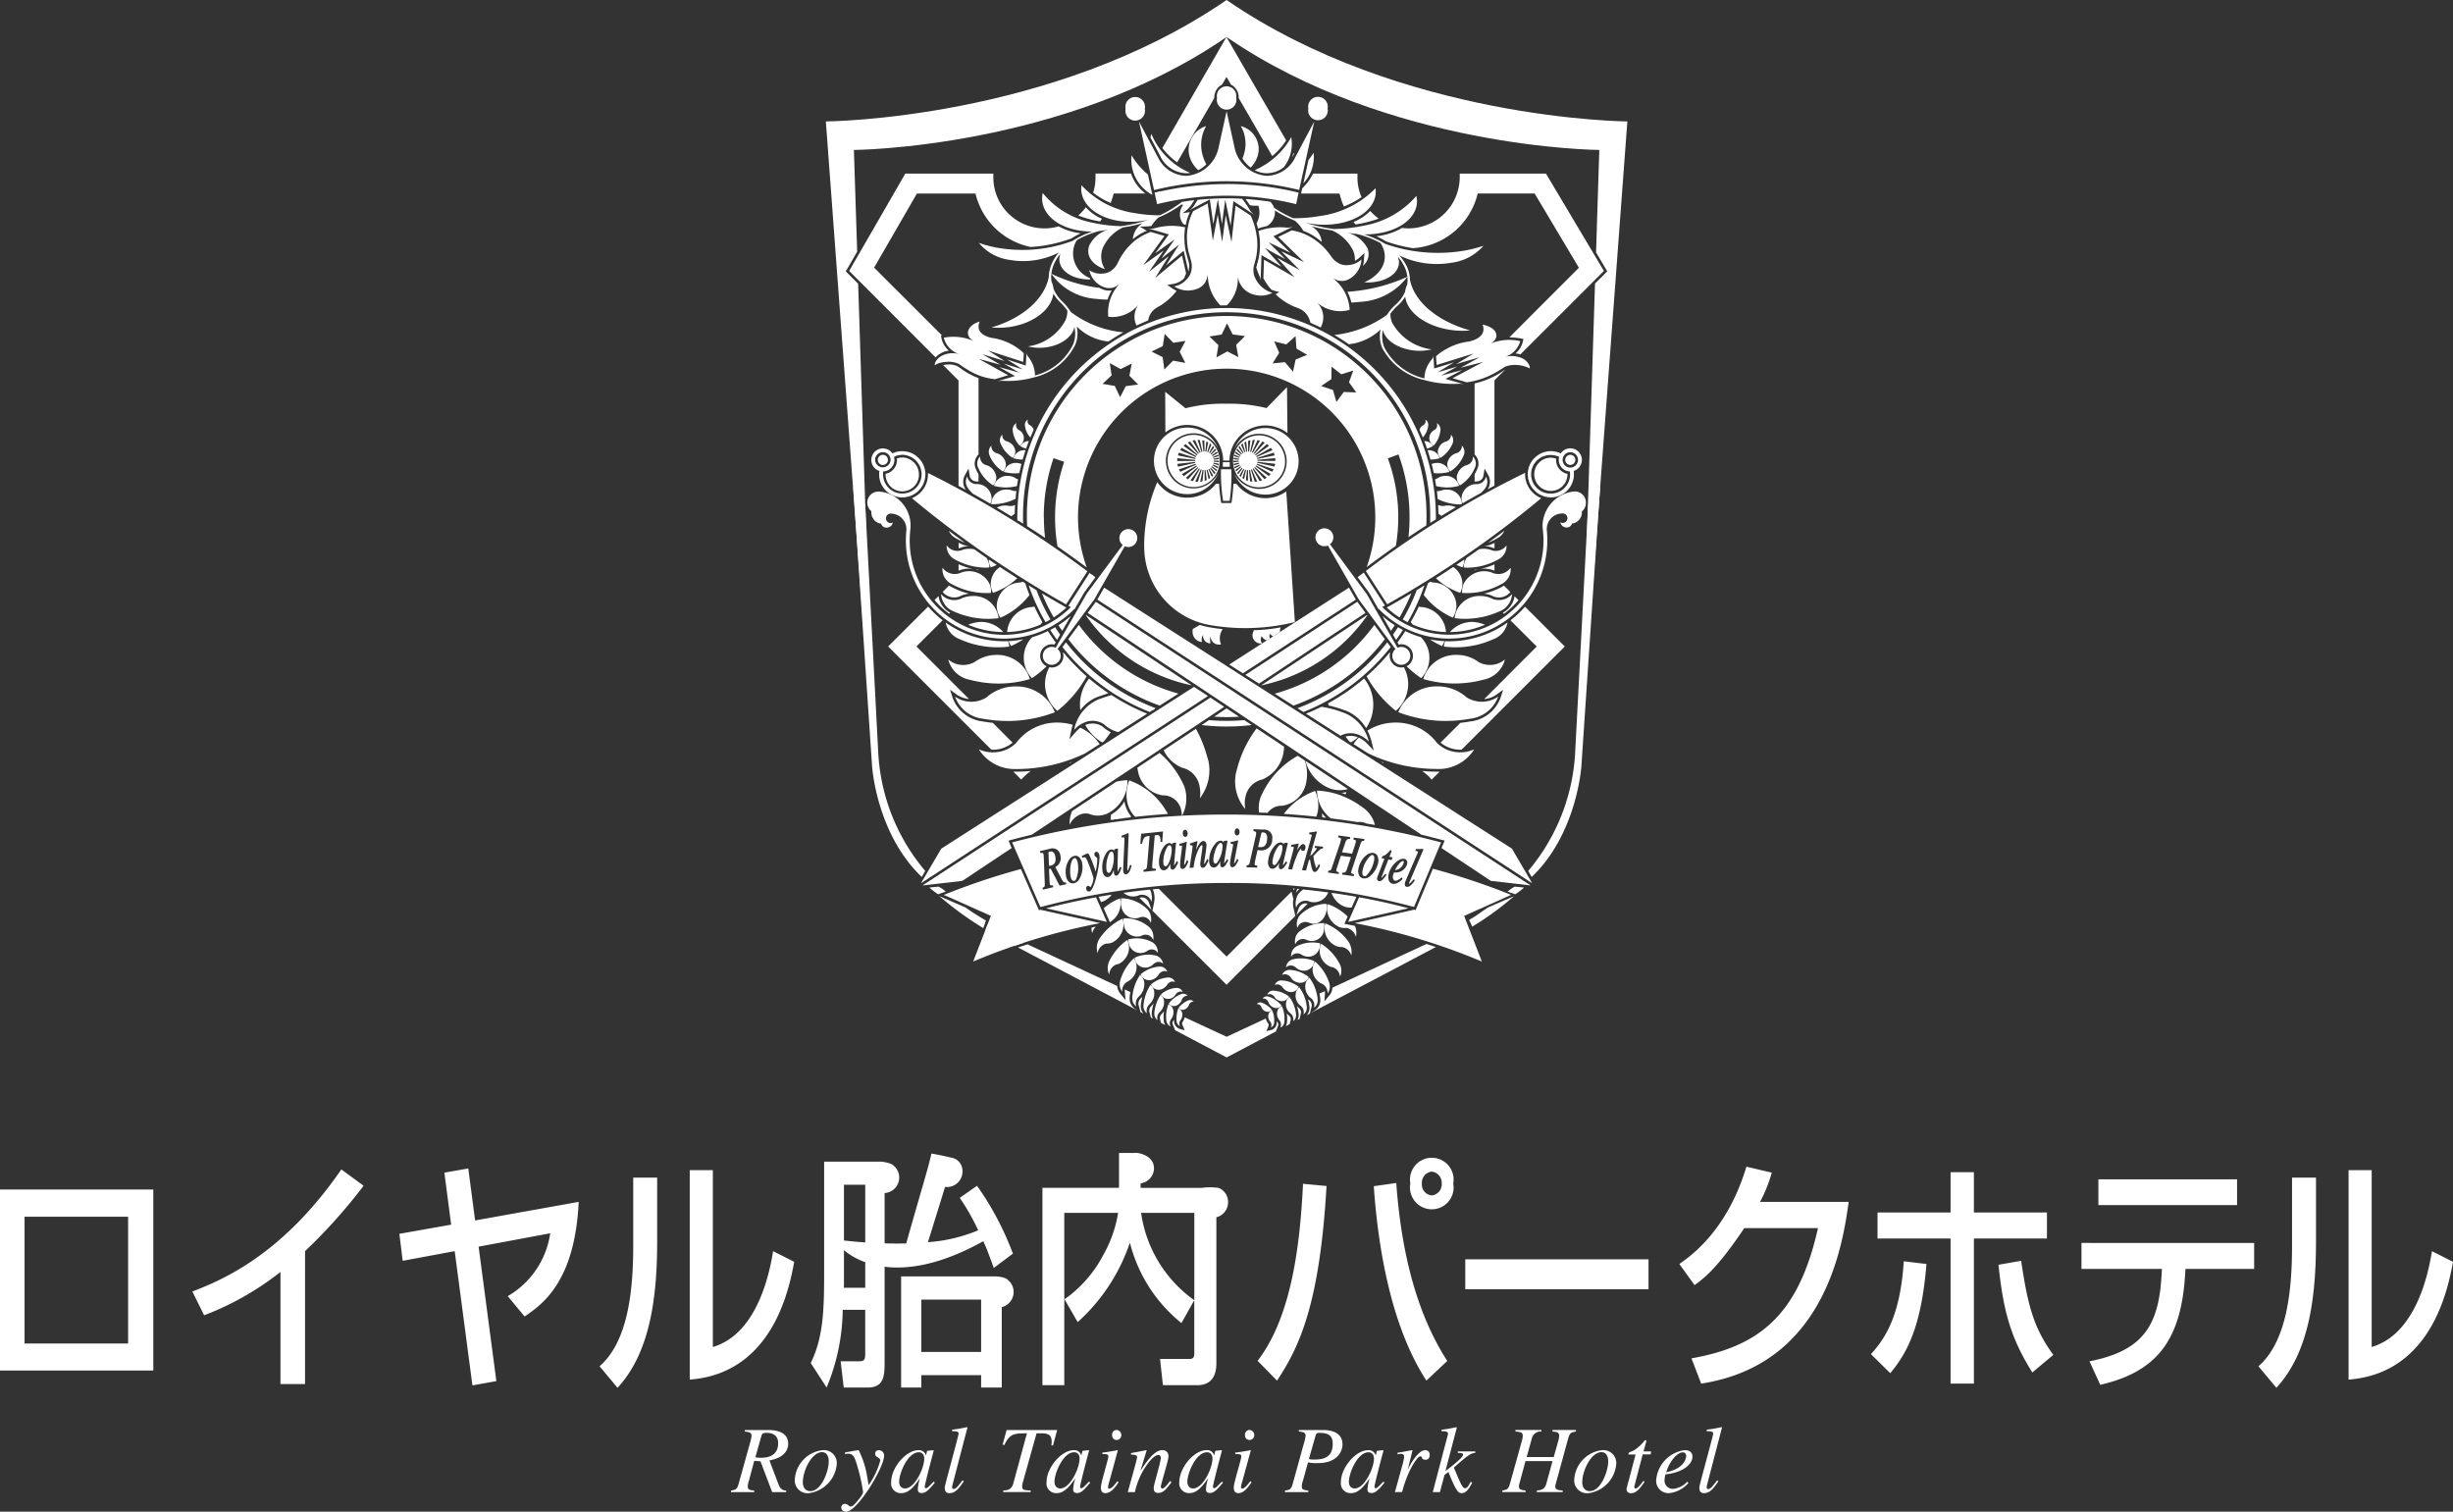 <svg xmlns="http://www.w3.org/2000/svg" width="230.423" height="142"><rect width="100%" height="100%" fill="#333333" stroke="none"/><g fill="#fff"><path d="M107.022 108.336a1.466 1.466 0 0 0-.476-.033h-1.431v3.28h-7.194v18.537h2.054v-16.188h5.056a11.885 11.885 0 0 1-1.392 3.955 11.716 11.716 0 0 1-3.644 4.163l1.238 2.143a17.532 17.532 0 0 0 4.882-7.4h.039a14.1 14.1 0 0 0 4.826 7.491l1.162-2.072h.043v4.956c0 .487-.273.487-.507.487h-2.71l.271 2.465h3.239c.755 0 1.783-.3 1.783-2.072v-13.7a1.458 1.458 0 0 0 1.1-1.413 1.422 1.422 0 0 0-.881-1.345 5.79 5.79 0 0 0-1.586-.006h-5.75v-.425a1.448 1.448 0 0 0 1.258-1.445c-.037-1.158-1.382-1.376-1.382-1.376m5.168 13.805a12.18 12.18 0 0 1-5-8.211h5ZM12.034 126.203H2.306v-11.909h9.728ZM0 128.742h14.4v-17H0ZM28.652 130.017h-2.307v-10.532a27.226 27.226 0 0 1-7.171 4.069l-1.105-2.233c2.636-1.026 8.372-3.306 13.994-11.468l2.093 1.532a50.669 50.669 0 0 1-5.5 6.141ZM54.359 112.9c-.35 7.538-3.448 9.65-5.079 10.768l-1.587-1.91a8.164 8.164 0 0 0 3.992-5.907l-6.727 1.256 1.668 12.631-2.249.4-1.665-12.609-4.885.908-.311-2.536 4.865-.861-.639-4.885 2.247-.393.641 4.883ZM61.731 116.574c0 5.182-.621 10.442-3.723 13.793l-1.687-2.023c2.542-2.211 3.161-6.677 3.161-11.258v-6.467h2.249Zm5.231 9.956c4.244-1.234 5.37-7.167 5.659-9l1.981 1c-1.785 10.278-7.969 10.889-9.811 11.069v-19.68h2.172ZM135.426 111.177a1.038 1.038 0 0 1-.93 1.115 1.021 1.021 0 0 1-.93-1.115 1.039 1.039 0 0 1 .93-1.12 1.056 1.056 0 0 1 .93 1.12m1.085 0a2.049 2.049 0 1 0-4.03 0 2.049 2.049 0 1 0 4.03 0m-16.553 18.515c2.131-3.21 4.012-7.259 4.651-18.283l-2.21-.207c-.311 6.51-1.258 12.7-4.264 16.63Zm9.09-18.265c.425 6.21 1.744 13.353 4.942 18.261l1.96-1.84c-3.127-4.859-4.362-10.884-4.792-16.72ZM137.64 118.293h17.214v2.817H137.64zM173.659 112.9c-.56 3.908-2.152 15.281-13.86 17.072l-.91-2.373c6.318-1.115 10.043-4 11.883-12.233h-6.923c-2.172 3.232-3.452 4.511-4.672 5.351l-1.428-1.982c1.164-.814 4.5-3.186 6.3-9.139l2.382.558a13.261 13.261 0 0 1-1.1 2.746ZM185.418 110.109v3.79h6.862v2.443h-6.862v13.63h-2.19v-13.63h-6.862v-2.443h6.862v-3.79Zm-9.669 17.094c1.042-1.185 2.732-3.139 3.082-8.722l2.131.254c-.484 6.025-1.881 8.421-3.4 10.259Zm14.11-8.767c.639 4.37 1.24 6.4 3.021 8.836l-1.972 1.653c-2.093-3.326-2.732-5.885-3.182-10.117ZM210.139 113.201h-13.027v-2.42h13.027Zm1.606 3.558v2.441h-6.453l-.02.281c-.33 6.4-2.654 9.374-7.983 10.605l-1.01-2.209c5.233-1.024 6.552-3.56 6.782-8.352l.02-.326h-7.557v-2.442ZM217.554 116.574c0 5.182-.621 10.442-3.721 13.793l-1.687-2.023c2.538-2.211 3.157-6.677 3.157-11.258v-6.467h2.251Zm5.231 9.956c4.246-1.234 5.368-7.167 5.661-9l1.976 1c-1.781 10.279-7.967 10.884-9.807 11.071v-19.682h2.17ZM94.686 120.242c-.344-.37-1.374-.344-1.374-.344h-8.665v10.444h1.9v-1.164h5.615v1.164H94.1v-7.553a1.467 1.467 0 0 0 1.115-1.421 1.441 1.441 0 0 0-.533-1.126m-2.52 6.753h-5.618v-4.911h5.618Z"/><path d="M88.95 111.509a1.463 1.463 0 0 0 1.464-1.466 1.408 1.408 0 0 0-.043-.364 1.23 1.23 0 0 0-1.014-.932 27.65 27.65 0 0 0-1.86-.387c-.385 1.661-.806 2.9-2.371 8.445-.7.014-1.388.01-2.029-.008v-4.726a1.459 1.459 0 0 0 .59-2.748 3.538 3.538 0 0 0-.939-.198h-5.333v10.031c0 3.511 0 6.324-1.258 8.883l1.492 2.3a19.54 19.54 0 0 0 1.514-7.3h2.111v4.049c0 .58-.022.788-.6.788h-1.708l.291 2.465h2.229c1.494 0 1.61-1 1.61-2.3v-9.047c2.158.267 5.215-.138 9.268-2.4.185.4.354.784.4.934.232.6.407 1.069.584 1.582l1.8-1.35a27.879 27.879 0 0 0-3.371-6.373l-1.626 1.138a19.357 19.357 0 0 1 1.649 2.866s.033.067.085.179a14.82 14.82 0 0 1-4.72 1.115c.649-2.08 1.335-4.289 1.608-5.193Zm-9.673-.216h2v5.417a41.573 41.573 0 0 1-2-.183v-5.234Zm2 9.4v.275h-2.012l.012-.275v-3.257a6.427 6.427 0 0 0 2 1.128ZM71.534 134.849c.063-.159.1-.25.5-.25.507 0 1.063.206 1.063.971 0 .674-.33 1.368-1.616 1.368a2.413 2.413 0 0 1-.527-.045Zm2.312 5.17c-.48-.018-.625-.332-.739-.641l-.83-2.19c1.274-.24 1.759-.865 1.759-1.571 0-1.284-1.535-1.284-1.856-1.284h-2.217v.142c.419.053.633.071.633.419a3.725 3.725 0 0 1-.106.519l-1.1 3.947c-.161.56-.267.578-.721.66v.142h2.176v-.142c-.48-.061-.6-.081-.6-.419a1.89 1.89 0 0 1 .106-.511l.5-1.865.582.045 1.1 2.892h1.319ZM77.224 136.414c.43 0 .625.389.625.857 0 .953-.7 2.8-1.722 2.8-.448 0-.714-.324-.714-.833 0-1.052.812-2.827 1.812-2.827m.061-.189a2.951 2.951 0 0 0-2.626 2.75 1.194 1.194 0 0 0 1.35 1.286 3.016 3.016 0 0 0 2.591-2.715 1.21 1.21 0 0 0-1.32-1.318M79.375 136.439c.427-.071 1.124-.214 1.286-.214a8.586 8.586 0 0 1 .759 2.257l.177 1.036a7.7 7.7 0 0 0 1.089-2.3c0-.368-.48-.267-.48-.678a.316.316 0 0 1 .33-.311.492.492 0 0 1 .507.554c0 1.061-2.5 5.221-3.562 5.221-.069 0-.456-.026-.456-.4a.337.337 0 0 1 .34-.336c.269 0 .385.248.546.248.142 0 .259-.079.562-.438.222-.256.6-.694.6-.938a17.057 17.057 0 0 0-.529-2.382c-.24-.814-.358-1.2-.865-1.2a1.225 1.225 0 0 0-.3.033ZM84.464 139.189c0-.8.8-2.768 1.848-2.768.259 0 .507.169.507.6 0 .873-.871 2.8-1.818 2.8-.24 0-.537-.161-.537-.633m3.243-.008c-.4.393-.582.617-.717.617a.121.121 0 0 1-.124-.116c0-.277.822-3.324.849-3.43l-.063-.026-.543.061-.029.029-.09.391h-.016a.667.667 0 0 0-.706-.48c-1.185 0-2.553 1.667-2.553 2.984a.908.908 0 0 0 .918 1.052c.537 0 1.01-.271 1.751-1.358l.018.016a3.865 3.865 0 0 0-.185.947c0 .153 0 .383.373.383s.688-.32 1.225-.979ZM90.534 139.144c-.456.686-.8 1.118-1.354 1.118-.395 0-.432-.305-.432-.556 0-.187 1.3-4.849 1.3-5.036 0-.234-.379-.234-.609-.224v-.145a12.861 12.861 0 0 0 1.392-.242l.045.045-1.348 5.166a2.759 2.759 0 0 0-.09.421c0 .055 0 .181.132.181.226 0 .411-.252.849-.814ZM98.913 135.785l-.153-.016c.142-.938-.242-1.126-.906-1.126h-.486l-1.242 4.446a1.993 1.993 0 0 0-.108.511c0 .366.134.375.8.419v.142h-2.583v-.142c.4-.035.786-.073.947-.66l1.284-4.716c-1.16 0-1.606 0-2.123 1.1l-.161-.037.372-1.374h4.751ZM99.054 139.189c0-.8.806-2.768 1.848-2.768.261 0 .509.169.509.6 0 .873-.873 2.8-1.82 2.8-.242 0-.537-.161-.537-.633m3.243-.008c-.4.393-.58.617-.714.617a.121.121 0 0 1-.126-.116c0-.277.822-3.324.849-3.43l-.061-.026-.546.061-.026.029-.09.391h-.018a.663.663 0 0 0-.7-.48c-1.189 0-2.555 1.667-2.555 2.984a.91.91 0 0 0 .92 1.052c.535 0 1.008-.271 1.751-1.358l.018.016a3.844 3.844 0 0 0-.189.947c0 .153 0 .383.375.383s.688-.32 1.225-.979ZM105.074 139.242c-.35.527-.741 1.02-1.242 1.02-.419 0-.419-.395-.419-.554 0-.421.7-2.634.7-2.882 0-.189-.071-.238-.56-.238v-.14c.338-.018 1.079-.161 1.427-.222l.024.016-.784 2.876a3.869 3.869 0 0 0-.142.59.142.142 0 0 0 .142.13c.108 0 .366-.177.733-.694Zm-.177-3.975a.422.422 0 0 1-.432-.462.437.437 0 0 1 .419-.482.483.483 0 0 1 .448.491.453.453 0 0 1-.436.454M110.045 139.232c-.446.6-.757 1.01-1.24 1.01-.411 0-.427-.269-.427-.527 0-.214.66-2.392.66-2.748 0-.163-.053-.289-.222-.289-.429 0-.993.769-1.315 1.27a7.044 7.044 0 0 0-.892 2.215h-.672c.279-1.01.877-3.1.877-3.287 0-.134-.092-.23-.572-.23v-.146q.721-.131 1.447-.277l.024.018-.57 1.865.018.02c.419-.66 1.24-1.9 1.983-1.9a.54.54 0 0 1 .615.59c0 .383-.714 2.591-.714 2.856a.15.15 0 0 0 .142.153c.181 0 .4-.289.733-.706ZM111.536 139.189c0-.8.8-2.768 1.848-2.768.259 0 .509.169.509.6 0 .873-.873 2.8-1.822 2.8-.24 0-.535-.161-.535-.633m3.243-.008c-.4.393-.582.617-.717.617a.119.119 0 0 1-.122-.116c0-.277.818-3.324.845-3.43l-.061-.026-.546.061-.024.029-.095.386h-.014a.669.669 0 0 0-.708-.48c-1.189 0-2.555 1.667-2.555 2.984a.91.91 0 0 0 .92 1.052c.537 0 1.012-.271 1.751-1.358l.018.016a3.907 3.907 0 0 0-.187.947c0 .153 0 .383.377.383s.686-.32 1.221-.979ZM117.558 139.242c-.346.527-.739 1.02-1.242 1.02-.419 0-.419-.395-.419-.554 0-.421.706-2.634.706-2.882 0-.189-.073-.238-.564-.238v-.14c.342-.018 1.081-.161 1.431-.222l.026.016-.786 2.876a3.657 3.657 0 0 0-.145.59.146.146 0 0 0 .145.13c.108 0 .366-.177.731-.694Zm-.177-3.975a.421.421 0 0 1-.429-.462.437.437 0 0 1 .419-.482.483.483 0 0 1 .446.491.45.45 0 0 1-.436.454M123.582 134.849a.315.315 0 0 1 .356-.25c.983 0 1.252.375 1.252 1.034 0 1.474-1.189 1.474-1.84 1.474a2.745 2.745 0 0 1-.4-.045Zm-1.576-.375c.377.043.637.069.637.4a3.551 3.551 0 0 1-.155.69l-1.049 3.794c-.159.572-.277.588-.733.662v.142h2.19v-.142c-.466-.063-.609-.081-.609-.385a1.587 1.587 0 0 1 .106-.546l.474-1.722a3.577 3.577 0 0 0 .947.071c1.787 0 2.294-1.091 2.294-1.748 0-1.35-1.492-1.358-1.883-1.358h-2.219ZM126.707 139.189c0-.8.8-2.768 1.848-2.768.259 0 .509.169.509.6 0 .873-.873 2.8-1.82 2.8-.24 0-.537-.161-.537-.633m3.241-.008c-.4.393-.576.617-.712.617a.122.122 0 0 1-.126-.116c0-.277.822-3.324.851-3.43l-.063-.026-.546.061-.024.029-.092.391h-.019a.659.659 0 0 0-.7-.48c-1.189 0-2.557 1.667-2.557 2.984a.91.91 0 0 0 .917 1.051c.535 0 1.01-.271 1.751-1.358l.018.016a3.845 3.845 0 0 0-.189.947c0 .153 0 .383.377.383s.688-.32 1.221-.979ZM131.033 140.162l.721-2.608a4.4 4.4 0 0 0 .147-.714c0-.122-.049-.271-.326-.271a1.709 1.709 0 0 0-.3.047v-.151c.458-.065.985-.179 1.384-.242l.026.018-.436 1.777.014.018.077-.179c.289-.588.969-1.635 1.533-1.635a.412.412 0 0 1 .425.438c0 .464-.318.464-.417.464-.385 0-.25-.322-.46-.322-.279 0-.816.993-.887 1.128a11.215 11.215 0 0 0-.83 2.231ZM138.288 139.286c-.338.643-.6.975-.989.975-.279 0-.438-.206-.7-.733-.108-.206-.45-.991-.537-1.258l-.373.285-.429 1.608h-.672l1.132-4.313c.083-.324.279-.983.3-1.181 0-.232-.379-.232-.609-.222v-.14a13.738 13.738 0 0 0 1.392-.242l.043.045-1.061 4.041.018.018c.491-.381 1.63-1.238 1.63-1.516 0-.171-.246-.171-.489-.171v-.14h1.635v.14c-.438.02-.78.289-2.009 1.378.641 1.527.812 1.938 1.046 1.938.2 0 .287-.161.546-.609ZM148.04 134.474c-.438.079-.58.1-.735.66l-1.177 4.295c-.136.517.189.543.668.59v.142h-2.438v-.142c.415-.055.745-.09.9-.662l.58-2.107h-2.541l-.588 2.178c-.116.5.142.527.6.59v.142h-2.19v-.142c.436-.081.572-.108.723-.662l1.1-3.945a2.11 2.11 0 0 0 .1-.556c0-.3-.238-.348-.688-.383v-.142h2.437v.142a.851.851 0 0 0-.9.66l-.484 1.74h2.544l.409-1.461a2.11 2.11 0 0 0 .1-.556c0-.313-.24-.34-.625-.383v-.142h2.207ZM150.442 136.414c.429 0 .623.389.623.857 0 .953-.7 2.8-1.72 2.8-.45 0-.717-.324-.717-.833 0-1.052.812-2.827 1.814-2.827m.059-.189a2.953 2.953 0 0 0-2.624 2.75 1.2 1.2 0 0 0 1.352 1.289 3.014 3.014 0 0 0 2.591-2.715 1.21 1.21 0 0 0-1.315-1.321M155.058 136.622h-.751l-.78 2.978a.135.135 0 0 0-.012.069.141.141 0 0 0 .142.153c.175 0 .491-.417.712-.7l.12.063c-.458.686-.808 1.081-1.268 1.081a.387.387 0 0 1-.434-.358 7.582 7.582 0 0 1 .206-.822l.645-2.455h-.659a.23.23 0 0 1 .014-.145c.057-.079.307-.142.454-.222a3.772 3.772 0 0 0 .977-.865c.037-.045.073-.128.153-.108.063-.02.079.063.063.132l-.254.92h.714ZM156.656 137.912c.33-.8.938-1.482 1.419-1.482a.312.312 0 0 1 .313.354c0 .073-.043 1.144-1.885 1.519Zm1.84 1.276a2.136 2.136 0 0 1-1.3.67.779.779 0 0 1-.839-.812 2.513 2.513 0 0 1 .088-.546l.25-.033c1.447-.21 2.286-.932 2.286-1.637 0-.393-.273-.607-.731-.607a3.091 3.091 0 0 0-2.673 2.778 1.156 1.156 0 0 0 1.221 1.26 2.754 2.754 0 0 0 1.806-.96ZM161.415 139.144c-.454.686-.8 1.118-1.356 1.118-.393 0-.43-.305-.43-.556 0-.187 1.3-4.849 1.3-5.036 0-.234-.379-.234-.609-.224v-.145a12.862 12.862 0 0 0 1.392-.242l.043.045-1.347 5.17a2.756 2.756 0 0 0-.088.421c0 .055 0 .181.134.181.224 0 .411-.252.847-.814ZM86.125 81.453ZM107.185 94.755a1.342 1.342 0 0 1-.012-.452 4.687 4.687 0 0 1 .12-.6l-.051-.02-.112.124a.647.647 0 0 0-.177.6l.181.664.283.151a1.072 1.072 0 0 1-.232-.466M109.094 95.272a.466.466 0 0 0-.13.438l.094.375.4.208a1.12 1.12 0 0 1-.132-.334v-.02a3.72 3.72 0 0 1 .014-.951 2.164 2.164 0 0 1-.236.285M108.213 95.447a1.068 1.068 0 0 1-.016-.411 5.261 5.261 0 0 1 .175-.8 1.976 1.976 0 0 1-.256.307.564.564 0 0 0-.147.515l.14.525.189.1a1.2 1.2 0 0 1-.085-.236M122.737 95.376l.305-.165c.016-.081.169-.674.169-.674a.893.893 0 0 0 .008-.1.637.637 0 0 0-.2-.454l.031.022a1.2 1.2 0 0 1-.185-.147 3.769 3.769 0 0 1 .122.584 1.057 1.057 0 0 1 0 .438 1.042 1.042 0 0 1-.246.5M120.878 96.129a.969.969 0 0 1-.1.271l.368-.2.094-.385c0-.026.008-.051.008-.075a.46.46 0 0 0-.151-.332 1.365 1.365 0 0 1-.23-.218 3.1 3.1 0 0 1 .047.491 2.771 2.771 0 0 1-.02.318ZM121.88 95.822l.2-.11.122-.533a.524.524 0 0 0-.161-.476 1.715 1.715 0 0 1-.214-.193 3.145 3.145 0 0 1 .147.645 1.052 1.052 0 0 1-.006.407.992.992 0 0 1-.092.261M119.857 96.866l.222-.556v-.063a.374.374 0 0 0-.069-.218c-.022-.031-.047-.061-.073-.1a1.4 1.4 0 0 1-.006.161l-.016.112a.694.694 0 0 1-.478.546l-.474.112.193-.48.02-.055a.146.146 0 0 0 0-.043.24.24 0 0 0-.045-.142 1.145 1.145 0 0 1-.228-.462l-3.678 1.713-3.941-1.83a1.077 1.077 0 0 1-.2.438.28.28 0 0 0-.037.208l.02.057.214.519-.491-.14a.8.8 0 0 1-.5-.609v-.03c0-.065-.01-.138-.01-.21a1.084 1.084 0 0 1-.075.1.4.4 0 0 0-.059.305l.043.092.2.486 4.836 2.554 4.7-2.479ZM88.692 84.048l-.035.016c.028.01.065.024.106.043-.024-.018-.041-.037-.071-.059M95.625 89.001l11.212 5.913-.248-.171a1.141 1.141 0 0 1-.45-.688 1.414 1.414 0 0 1-.031-.291 1.163 1.163 0 0 1 .016-.187v-.014c.01-.122.031-.246.053-.37l-.513-.24a.616.616 0 0 0-.008.12v.063l.071.808-.513-.633a1.383 1.383 0 0 1-.246-.527c-.012-.051-.016-.108-.024-.163l-8.421-3.91c-.3.1-.6.191-.9.291M95.69 88.325a27.085 27.085 0 0 1-2.929-1.466c-.053.145-.116.3-.181.464.523.32 1.063.635 1.643.936l1.1.584c.291-.1.582-.2.869-.289ZM92.612 86.466a21.653 21.653 0 0 1-1.911-1.217c-.3-.136-2.231-.967-2.469-1.073a31.727 31.727 0 0 0 4.132 3.011c.065-.167.2-.588.248-.721M133.986 88.677l-8.822 4.1c-.008.057-.016.116-.026.175a1.151 1.151 0 0 1-.238.519l-.491.6.053-.776v-.041a.925.925 0 0 0-.02-.151l-.5.232c.024.124.049.246.065.373a1.288 1.288 0 0 1-.006.476 1.081 1.081 0 0 1-.434.68l-.472.307 11.788-6.212c-.3-.1-.6-.191-.9-.287M88.166 83.287l-.867.083a6.424 6.424 0 0 0 .826.635l.712-.25a2.894 2.894 0 0 0-.672-.468M108.893 18.179s.043-.069.12-.2c-.183.039-.364.077-.548.124h-.008l.02.077ZM121.356 14.844c.041-.081.112-.214.2-.381-.016-.033-.037-.065-.055-.1a4.207 4.207 0 0 1-.14.48M104.329 19.074a7.389 7.389 0 0 0 .283-.9h2.984a3.95 3.95 0 0 1-1.352-1.873h-3.336v.344a4.729 4.729 0 0 1-.224 1.459 7.719 7.719 0 0 0 1.645.965M102.745 20.686c.189.043.389.079.584.114.067-.081.128-.165.191-.248a4.111 4.111 0 0 1-1.523-1.085 5.131 5.131 0 0 1-.706.778 10.826 10.826 0 0 0 1.453.442M87.884 33.573a1.839 1.839 0 0 1 .405-.332l-.02.014a1.873 1.873 0 0 1 .865-.313 2.127 2.127 0 0 1-.7-1.181l-.041-.244.088-.012c-2.5-2.5-5.571-5.565-6.369-6.365.824-1.427 3.381-5.852 4.02-6.961h5.5a6.7 6.7 0 0 0 5.2 5.022 13.32 13.32 0 0 0 3.816-.806 7.3 7.3 0 0 1 .871-.48 6.886 6.886 0 0 1-.6-.1 5.711 5.711 0 0 1-1.474-.552 4.8 4.8 0 0 1-6.137-4.613v-.344H85.04l-5.276 9.146s5.109 5.105 8.12 8.122M128.708 19.819a4.512 4.512 0 0 1-1.565 1.026c.065.081.126.161.2.24.224-.037.45-.073.662-.122a10.621 10.621 0 0 0 1.5-.429 4.793 4.793 0 0 1-.79-.714M126.245 19.395a8.669 8.669 0 0 0 1.651-.875 4.656 4.656 0 0 1-.385-1.869v-.345h-4.179a4.189 4.189 0 0 1-.717 1.083l-.293.309-.094.446-.006.035h3.607a6.338 6.338 0 0 0 .415 1.215M145.22 16.306h-8.1v.395a4.824 4.824 0 0 1-4.808 4.751 5.1 5.1 0 0 1-.611-.039 5.926 5.926 0 0 1-1.791.68c-.2.045-.413.073-.621.1a8.9 8.9 0 0 1 .916.486 14.315 14.315 0 0 0 2.512.633 6.7 6.7 0 0 0 6.092-5.134h5.349c.651 1.089 3.3 5.537 4.157 6.976-.828.826-4.022 4.02-6.536 6.54a6.282 6.282 0 0 1 1.077.1l.242.045-.043.242a2.218 2.218 0 0 1-.692 1.12 2.089 2.089 0 0 1 .454.092c3.047-3.041 7.845-7.843 7.845-7.843ZM107.537 84.35a.635.635 0 0 0-.493 0l1.126 1.124-.242-.67a.746.746 0 0 0-.391-.452M121.985 85.347l-.2.594 1.046-1.048a.649.649 0 0 0-.472.028.717.717 0 0 0-.37.425M121.506 83.47a1.257 1.257 0 0 0 .043.161.512.512 0 0 1 .051-.155.746.746 0 0 0-.094-.006M121.852 83.499l-.063.191-.067.212a1.461 1.461 0 0 1 .315-.362l.02-.02-.206-.02M121.49 84.475l.006-.018-.175-.7c-2.249 2.247-4.724 4.724-6.1 6.1-.989-.985-3.9-3.9-6.369-6.367-.2.012-.379.037-.568.051a1.394 1.394 0 0 1 .118.346 2.146 2.146 0 0 1 .012.875l-.159.79 6.565 6.556.393.4.368-.366 6.094-6.1-.165-.725a2.169 2.169 0 0 1-.02-.842M115.208 3.478l-.3.519-5.72 9.909a6.379 6.379 0 0 0 1.39 1.345l3.485-6.043V9.2a1.373 1.373 0 0 1 .733-1.256c.153-.261.289-.5.417-.721.122.218.267.458.413.719a1.36 1.36 0 0 1 .733 1.258v.016c.973 1.673 2.162 3.727 3.149 5.447a6.46 6.46 0 0 0 1.31-1.474c-2.194-3.794-5.61-9.711-5.61-9.711M94.62 67.728a12.531 12.531 0 0 0 4.468-.82 3.861 3.861 0 0 0-3.678-2.426 4.05 4.05 0 0 0-2.73 1.021 2.668 2.668 0 0 1-2.966-.067 3.146 3.146 0 0 0 2.614 2.078 12.717 12.717 0 0 0 2.292.21M91.081 63.852a10.594 10.594 0 0 0 2.728.358 10.413 10.413 0 0 0 2.931-.419 3.184 3.184 0 0 0-3.143-2.27 3.452 3.452 0 0 0-2.064.68 2.228 2.228 0 0 1-1.044.265 2.175 2.175 0 0 1-1.415-.513 2.581 2.581 0 0 0 2.007 1.9M96.787 41.094c.1-.242.2-.478.305-.717a.692.692 0 0 0-.381-.452.431.431 0 0 1-.191-.352.472.472 0 0 1 .037-.165.573.573 0 0 0-.285.486.3.3 0 0 0 .008.085 1.932 1.932 0 0 0 .507 1.113M95.824 41.897a3.065 3.065 0 0 0 .562.248c.083-.238.169-.476.265-.712a.983.983 0 0 0-.826.464M96.893 42.263l.061-.222c-.028.073-.057.145-.077.218h.016"/><path d="M95.13 40.449a2.494 2.494 0 0 0 .643 1.409.851.851 0 0 0 .407-.708.869.869 0 0 0-.5-.767.535.535 0 0 1-.24-.442.466.466 0 0 1 .043-.2.708.708 0 0 0-.358.6.893.893 0 0 0 .008.106M96.232 42.29a1.041 1.041 0 0 0-1.032.759 3.388 3.388 0 0 0 .865.122c.081-.291.171-.586.267-.873a.823.823 0 0 0-.1-.008"/><path d="M94.002 41.679a2.891 2.891 0 0 0 1.136 1.339.912.912 0 0 0 .24-.619 1.088 1.088 0 0 0-.816-.942.6.6 0 0 1-.417-.564v-.069a.764.764 0 0 0-.222.533.7.7 0 0 0 .075.32ZM95.444 43.484a1.16 1.16 0 0 0-1.15.843 3.93 3.93 0 0 0 1.024.138 3.082 3.082 0 0 0 .434-.026c.065-.281.128-.566.2-.849a1.271 1.271 0 0 0-.507-.106"/><path d="M92.962 42.803a3.2 3.2 0 0 0 1.26 1.489 1.008 1.008 0 0 0 .267-.684 1.193 1.193 0 0 0-.9-1.046.69.69 0 0 1-.466-.633.3.3 0 0 1 .008-.075.837.837 0 0 0-.248.594.851.851 0 0 0 .083.354M95.343 44.881a1.4 1.4 0 0 0-.7-.179 1.307 1.307 0 0 0-1.28.934 4.4 4.4 0 0 0 1.15.155 4.737 4.737 0 0 0 1.014-.13c.031-.212.067-.423.11-.631a.8.8 0 0 1-.3-.149"/><path d="M91.892 43.94a3.622 3.622 0 0 0 1.4 1.657 1.154 1.154 0 0 0 .3-.763 1.34 1.34 0 0 0-1.01-1.162.764.764 0 0 1-.515-.7.63.63 0 0 1 0-.088.964.964 0 0 0-.273.662.949.949 0 0 0 .09.395M89.426 54.879a6.726 6.726 0 0 0 3.664.818 1.79 1.79 0 0 0-.147-.863 2.144 2.144 0 0 0-2.616-1.061l-.067.024a1.4 1.4 0 0 1-1.723-.469 1.487 1.487 0 0 0 .118.769 1.633 1.633 0 0 0 .769.784M89.616 57.444a7.745 7.745 0 0 0 3.21.688 7.412 7.412 0 0 0 .973-.061 2.333 2.333 0 0 0-2.416-2.083 2.631 2.631 0 0 0-1.209.293 1.689 1.689 0 0 1-.537.088 1.592 1.592 0 0 1-1.238-.566 1.863 1.863 0 0 0 1.217 1.641M101.446 66.197a3.932 3.932 0 0 0 .035.515 3.792 3.792 0 0 1 1.521-1.207l.191-.071.226-.079c.234-.077.472-.161.706-.236a21.3 21.3 0 0 1-1.822-1.38 4 4 0 0 0-.857 2.459M90.943 58.688a8.612 8.612 0 0 0 3.3.686 2.789 2.789 0 0 0-2.128-.954 3.61 3.61 0 0 0-1.172.267M96.131 60.052a9.462 9.462 0 0 1-1.382.171 2.773 2.773 0 0 0 .23.46 7.759 7.759 0 0 0 1.152-.631M90.147 60.041a8.655 8.655 0 0 0 3.566.763 8.357 8.357 0 0 0 1.087-.067 2.225 2.225 0 0 0-.094-.509 8.28 8.28 0 0 1-.385.01 9.388 9.388 0 0 1-5.49-1.763 2.08 2.08 0 0 0 1.315 1.565M89.744 52.575a6.02 6.02 0 0 0 2.925.751c.085 0 .177-.018.269-.024a1.676 1.676 0 0 0-.269-.9c-.391-.265-.771-.533-1.15-.8a2.157 2.157 0 0 0-.462-.051 1.953 1.953 0 0 0-.788.159 1.6 1.6 0 0 1-.326.039 1.215 1.215 0 0 1-1.018-.521.616.616 0 0 0 0 .085 1.422 1.422 0 0 0 .822 1.262M97.919 58.442a17.866 17.866 0 0 1-.751-1.464 2.065 2.065 0 0 1-.383.055 2.54 2.54 0 0 0-2.178 2.341 8.546 8.546 0 0 0 3.125-.7c.067-.073.128-.151.187-.228M95.56 54.317a70.392 70.392 0 0 1-1.624-1.052 1.923 1.923 0 0 0-.871 1.58 1.861 1.861 0 0 0 .212.845 6.492 6.492 0 0 0 2.284-1.372M92.883 52.555a1.584 1.584 0 0 0 .183.741 4.976 4.976 0 0 0 .568-.236q-.382-.25-.751-.5M95.397 46.126a.976.976 0 0 1-.405-.083 1.594 1.594 0 0 0-.423-.057 1.394 1.394 0 0 0-1.455 1.325v.053h.155a4.681 4.681 0 0 0 2.129-.515c.016-.244.043-.486.071-.733h-.071M101.491 68.358a2.835 2.835 0 0 0-.411.372l-.625.706.2-.922a3.394 3.394 0 0 1 .116-.427 5.067 5.067 0 0 0-1.429-.212 4.782 4.782 0 0 0-3.89 1.917 3.075 3.075 0 0 1-2.184.881 3.176 3.176 0 0 1-1.317-.281 3.966 3.966 0 0 0 3.414 1.85h.23a14.906 14.906 0 0 0 6.345-1.474l1.358-.871a4.539 4.539 0 0 0-1.806-1.537"/><path d="M90.99 45.944a4.051 4.051 0 0 0 .4.436q.824.461 1.639.934a1.16 1.16 0 0 0 .118-.517 1.392 1.392 0 0 0-1.449-1.327.359.359 0 0 1-.047 0 .892.892 0 0 1-.8-.712 1.069 1.069 0 0 0-.126.495 1.053 1.053 0 0 0 .263.686ZM89.741 50.532a6.1 6.1 0 0 0 .9.448q-.757-.553-1.512-1.12a1.45 1.45 0 0 0 .611.672M101.943 68.104a4.433 4.433 0 0 0 1.594 1.639c.055-.035.108-.067.155-.1.232-.279.444-.566.645-.863a3.457 3.457 0 0 1-.8-.554 1.709 1.709 0 0 0-1.59-.12M95.707 48.94l-.019-.088h-.126c.051.031.1.057.145.088M94.9 47.532a1.14 1.14 0 0 1-.281-.035 1.542 1.542 0 0 0-.193-.012 1.672 1.672 0 0 0-.788.2c.454.265.906.537 1.354.814.112-.075.22-.159.328-.24 0-.273.012-.546.033-.816a1.082 1.082 0 0 1-.452.094M137.76 65.503a4.057 4.057 0 0 0-2.73-1.026 3.864 3.864 0 0 0-3.68 2.426 12.542 12.542 0 0 0 4.47.82 12.711 12.711 0 0 0 2.29-.21 3.164 3.164 0 0 0 2.62-2.078 2.675 2.675 0 0 1-2.97.067M138.904 62.198a3.436 3.436 0 0 0-2.066-.68 3.189 3.189 0 0 0-3.145 2.27 10.547 10.547 0 0 0 5.663.059 2.585 2.585 0 0 0 2.011-1.9 2.164 2.164 0 0 1-1.411.515 2.222 2.222 0 0 1-1.052-.263M132.936 40.761l.21.578c.026-.008.039-.018.061-.026-.069-.185-.151-.366-.232-.55h-.039M134.165 39.979a.576.576 0 0 0 0-.083.589.589 0 0 0-.281-.486.45.45 0 0 1 .029.163.422.422 0 0 1-.191.354.692.692 0 0 0-.379.452c.106.238.212.476.307.714a2 2 0 0 0 .511-1.113M133.2 41.602l.244.672c.037 0 .075-.012.118-.016-.081-.242-.177-.476-.263-.712a1.09 1.09 0 0 0-.1.057M134.615 41.897a.961.961 0 0 0-.826-.464c.1.234.177.474.259.712a2.776 2.776 0 0 0 .568-.248"/><path d="M134.662 41.858a2.442 2.442 0 0 0 .64-1.409.457.457 0 0 0 .012-.106.709.709 0 0 0-.354-.6.466.466 0 0 1 .043.2.532.532 0 0 1-.24.44.861.861 0 0 0-.5.769.852.852 0 0 0 .4.708M133.675 43.116c.059.01.114.014.169.022a7.894 7.894 0 0 0-.2-.635ZM135.24 43.049a1.056 1.056 0 0 0-1.04-.759.827.827 0 0 0-.1.008c.09.289.187.58.269.873a3.5 3.5 0 0 0 .867-.122"/><path d="M135.059 42.399a.918.918 0 0 0 .242.619 2.932 2.932 0 0 0 1.138-1.339.785.785 0 0 0 .069-.32.754.754 0 0 0-.22-.533c0 .022.006.047.006.069a.61.61 0 0 1-.421.564 1.094 1.094 0 0 0-.814.942M135.116 44.463a3.921 3.921 0 0 0 1.026-.136 1.161 1.161 0 0 0-1.148-.843 1.285 1.285 0 0 0-.513.106c.077.281.138.564.2.849a3.483 3.483 0 0 0 .438.024"/><path d="M135.946 43.605a1.013 1.013 0 0 0 .271.686 3.244 3.244 0 0 0 1.264-1.49.8.8 0 0 0 .081-.352.85.85 0 0 0-.248-.6.244.244 0 0 1 .008.077.7.7 0 0 1-.466.631 1.2 1.2 0 0 0-.91 1.044M135.926 45.791a4.255 4.255 0 0 0 1.134-.155 1.283 1.283 0 0 0-1.272-.936 1.4 1.4 0 0 0-.692.181.859.859 0 0 1-.3.149c.041.21.077.419.106.631a4.76 4.76 0 0 0 1.02.13"/><path d="M136.844 44.834a1.151 1.151 0 0 0 .3.763 3.586 3.586 0 0 0 1.4-1.657.92.92 0 0 0 .092-.395.959.959 0 0 0-.277-.662v.085a.757.757 0 0 1-.513.7 1.335 1.335 0 0 0-1.006 1.162M140.178 53.8c-.02-.008-.047-.016-.067-.026a2.156 2.156 0 0 0-2.62 1.063 1.95 1.95 0 0 0-.151.863 6.734 6.734 0 0 0 3.672-.818 1.616 1.616 0 0 0 .769-.784 1.528 1.528 0 0 0 .114-.769 1.4 1.4 0 0 1-1.718.472M140.253 56.279a2.572 2.572 0 0 0-1.2-.293 2.336 2.336 0 0 0-2.416 2.082 7.439 7.439 0 0 0 .979.061 7.77 7.77 0 0 0 3.208-.688 1.856 1.856 0 0 0 1.213-1.641 1.591 1.591 0 0 1-1.24.566 1.788 1.788 0 0 1-.546-.088M126.209 66.683l.2.067a3.928 3.928 0 0 1 1.913 1.651 3.932 3.932 0 0 0-.185-4.665 19.773 19.773 0 0 1-3.393 2.337 2.013 2.013 0 0 1 .069.2 10.708 10.708 0 0 1 1.4.415M128.061 68.973a.231.231 0 0 1-.022-.045l-.02.018c.01.01.031.016.043.026M134.886 54.315a6.382 6.382 0 0 0 2.274 1.374 1.811 1.811 0 0 0 .212-.845 1.909 1.909 0 0 0-.871-1.582c-.537.358-1.073.71-1.614 1.052M138.322 58.421a2.785 2.785 0 0 0-2.123.953 8.612 8.612 0 0 0 3.3-.686 3.535 3.535 0 0 0-1.172-.267M132.713 58.674a8.526 8.526 0 0 0 3.116.7 2.537 2.537 0 0 0-2.172-2.341 1.7 1.7 0 0 1-.387-.051 18.08 18.08 0 0 1-.753 1.457c.067.079.13.161.2.236M140.172 51.709a2 2 0 0 0-.786-.159 2.08 2.08 0 0 0-.47.055c-.379.269-.755.535-1.144.8a1.652 1.652 0 0 0-.273.9c.09 0 .183.022.273.022a6.021 6.021 0 0 0 2.925-.751 1.427 1.427 0 0 0 .82-1.262v-.085a1.227 1.227 0 0 1-1.024.521 1.528 1.528 0 0 1-.322-.039M137.554 52.557c-.248.169-.5.336-.749.5a5.512 5.512 0 0 0 .566.234 1.594 1.594 0 0 0 .183-.739M127.538 69.254a1.824 1.824 0 0 0-1.146-.065c.112.155.23.3.352.454a1.605 1.605 0 0 1 .151.1 4.57 4.57 0 0 0 .66-.48l-.016-.008M135.686 60.229a9.711 9.711 0 0 1-1.374-.171 8.1 8.1 0 0 0 1.146.631 2.06 2.06 0 0 0 .228-.46M137.29 46.799a1.155 1.155 0 0 0 .106.48q.855-.5 1.736-.987a3.167 3.167 0 0 0 .318-.346 1.051 1.051 0 0 0 .261-.686 1.033 1.033 0 0 0-.126-.495.892.892 0 0 1-.8.712.221.221 0 0 1-.037 0 1.394 1.394 0 0 0-1.459 1.325"/><path d="M137.173 47.372h.057l.1-.055a1.394 1.394 0 0 0-1.451-1.325 1.443 1.443 0 0 0-.425.059 1.044 1.044 0 0 1-.411.081h-.069c.031.248.057.491.069.737a4.744 4.744 0 0 0 2.135.513M134.986 69.791a4.8 4.8 0 0 0-3.888-1.915 4.948 4.948 0 0 0-2.648.757 4.741 4.741 0 0 1 .372.973l.224.9-.645-.674a2.426 2.426 0 0 0-.771-.541 4.04 4.04 0 0 0-.489.6l1.358.869a14.885 14.885 0 0 0 6.349 1.472c.071 0 .151.006.226.006a3.946 3.946 0 0 0 3.409-1.85 3.13 3.13 0 0 1-1.311.283 3.084 3.084 0 0 1-2.186-.883M135.405 48.461c.444-.273.892-.546 1.343-.808a1.684 1.684 0 0 0-.739-.169 1.193 1.193 0 0 0-.191.012 1.207 1.207 0 0 1-.283.033 1.042 1.042 0 0 1-.446-.094c.018.273.026.543.026.818l.289.208M135.733 60.229a2.778 2.778 0 0 0-.1.509 8.953 8.953 0 0 0 1.093.067 8.6 8.6 0 0 0 3.562-.763 2.072 2.072 0 0 0 1.319-1.565 9.414 9.414 0 0 1-5.494 1.763c-.124 0-.256 0-.383-.01M140.697 50.532a1.417 1.417 0 0 0 .613-.67c-.5.377-1.008.753-1.521 1.12a5.461 5.461 0 0 0 .908-.45M133.628 42.448l.016.053v-.065l-.012.012M115.249 17.027a28.726 28.726 0 0 1 6.788.818l1.417-6.427-1.94 3.65a3.048 3.048 0 0 1-2.5 1.451 3.336 3.336 0 0 1-3.044-2.651l-.751-3.414-.752 3.414a3.341 3.341 0 0 1-3.038 2.65 3.031 3.031 0 0 1-2.5-1.447l-1.938-3.653 1.415 6.438a28.843 28.843 0 0 1 6.843-.833"/><path d="M119.015 16.271a2.567 2.567 0 0 0 1.58-.564 3.6 3.6 0 0 0 .7-2.825 7.16 7.16 0 0 1-3.434 3.1 2.44 2.44 0 0 0 1.152.293M116.89 14.34a3.467 3.467 0 0 1-.185.554 3.306 3.306 0 0 0 .776.847 2.7 2.7 0 0 0 .693-1.215 2.23 2.23 0 0 0-1.616-2.68 3.311 3.311 0 0 1 .332 2.494M122.915 15.02l-.48 2.2a3.619 3.619 0 0 0 .959-2.866 5.921 5.921 0 0 1-.478.666M108.217 18.163l-.391-1.779a6.65 6.65 0 0 1-1.533-1.8 3.754 3.754 0 0 0 1.956 3.723ZM109.149 14.996a.48.48 0 0 0-.016-.059 2.792 2.792 0 0 0 2.3 1.337 2.023 2.023 0 0 0 .37-.035 6.8 6.8 0 0 1-3.65-3.664 3.484 3.484 0 0 0-.083.342c.806 1.525 1.024 1.944 1.079 2.079M112.564 15.984a2.858 2.858 0 0 0 .753-.552 3.83 3.83 0 0 1-.409-1.107 3.517 3.517 0 0 1 .391-2.481 2.333 2.333 0 0 0-1.6 2.681 2.683 2.683 0 0 0 .867 1.462M98.517 26.028v-.012ZM132.447 26.306l-.006-.008v.008ZM107.654 21.657h-.01ZM107.655 21.657h-.006Z"/><path d="m111.976 19.127.218-.322c-.259.024-.513.061-.767.1l-.124.016-.285.045a10.3 10.3 0 0 1-2.078 1.256 13.059 13.059 0 0 1-2.365-.208 8.434 8.434 0 0 1-4.987-2.612c-.216 1.549 1.148 2.911 3.316 3.316a7.551 7.551 0 0 0 2.974-.073 13.245 13.245 0 0 1-2.7.615.377.377 0 0 1 .063-.022 12.86 12.86 0 0 1-2.553-.307 7.947 7.947 0 0 1-4.739-2.8c-.342 1.547.9 2.962 3.021 3.444a6.976 6.976 0 0 0 1.655.171 8.115 8.115 0 0 0-1.879.885 13.515 13.515 0 0 1-7.057.641 10.875 10.875 0 0 1-1.742-.46 4.5 4.5 0 0 0 2.886 1.6 7.332 7.332 0 0 0 4.641-.7 4.114 4.114 0 0 0-.725 1.168 3.211 3.211 0 0 0-.228 1.128 3.921 3.921 0 0 1-.22.747c-.7 1.773-2.63 3.267-5.164 4 2.489.25 4.985-.89 5.655-2.575a2.28 2.28 0 0 0 .153-.6 3.864 3.864 0 0 0 .66.833 5.149 5.149 0 0 1 .66.776 2.239 2.239 0 0 1-.165.867 4.739 4.739 0 0 1-3.53 2.483 4.394 4.394 0 0 0 .523.1c1.632.2 3.312-.533 3.753-1.651a1.139 1.139 0 0 0 .083-.277c.014.079.033.161.041.244a2.725 2.725 0 0 1-.181 1.435 5.535 5.535 0 0 1-3.564 2.88 2.882 2.882 0 0 0-.649-1.768.565.565 0 0 1-.147-.456l-.02.4-.053.89s-1.022-.33-1.765-.572l1.472.934s-1.335-.407-1.777-.548l1.457.853s-1.4-.385-1.893-.519l1.492.837-1.213.366-.039.008-.548.167a1.818 1.818 0 0 1 .7-.088 9.052 9.052 0 0 0 2.986-.352 5.77 5.77 0 0 0 3.766-3.011 2.891 2.891 0 0 0 .2-1.488c-.018-.085-.033-.173-.049-.256a4.883 4.883 0 0 0 2.98 1.413 21.35 21.35 0 0 1 1.4-.861 9.713 9.713 0 0 1-4.934-1.909 5.234 5.234 0 0 0-.8-.987 3.535 3.535 0 0 1-.83-1.2 2.282 2.282 0 0 0-.189-.678 2.877 2.877 0 0 1-.008-.725 5.582 5.582 0 0 0 4.244 2.357 8.379 8.379 0 0 0 1.036.067 4.165 4.165 0 0 1 .383-.867 1.546 1.546 0 0 1-.843-.094 1.668 1.668 0 0 1-.291-.14 14.417 14.417 0 0 1-4.529-1.327 3.062 3.062 0 0 1 .2-.812 3.987 3.987 0 0 1 .651-1.067c-.429 1.113.531 2.176 2.156 2.38a4.228 4.228 0 0 0 .664.028 1.373 1.373 0 0 1-.071-.13 2.486 2.486 0 0 1-1.419-3.143 2.7 2.7 0 0 1 .214-.417 8.455 8.455 0 0 1 2.107-.853 7.087 7.087 0 0 0 .93-.151 2.835 2.835 0 0 0-1.86 1.484c-.373.93.228 1.854 1.455 2.247a2.2 2.2 0 0 1-.185-2.025 3.9 3.9 0 0 1 1.9-1.9 14.087 14.087 0 0 0 1.834-.391 1.914 1.914 0 0 0-.924 1.49v.016a4.712 4.712 0 0 1 1.325-.8l-.069-.022-.613-.368a10 10 0 0 0 1.1-.051 3.725 3.725 0 0 1 .66-.8 10.26 10.26 0 0 0 2.17-1.229 1.115 1.115 0 0 0 .153.047 1.537 1.537 0 0 0-.309.9 1.436 1.436 0 0 0 .354.926c.067.016.136.026.206.037.037-.165.063-.32.1-.468.083-.24.175-.48.277-.717l-.692.1a3.063 3.063 0 0 0 .916-.91"/><path d="M94.706 35.249c-.4-.22-2.766-1.537-2.766-1.537l2.04.552-1.706-.996 2.1.649c-.372-.236-.741-.474-.741-.474l-.828-.525s3.043.993 3.314 1.079c.012-.167.037-.588.051-.816a4.76 4.76 0 0 0-.8-.627 5.433 5.433 0 0 0-2.154-.806s-1.72-.232-1.191-1.541c0 0-1.012.246-1.1 1.008 0 0-.081.5.562.828a4.726 4.726 0 0 0-2.831-.318 2.184 2.184 0 0 0 1.553 1.569 2.284 2.284 0 0 0-1.808.163s-.6.34-.6.863c0 0 .338-.34 1.443-.34a2.552 2.552 0 0 1 .82.2 10.241 10.241 0 0 0 1.36.847 5.9 5.9 0 0 0 2.042.594c.031-.008.871-.263 1.238-.375M132.447 26.306l-.006-.008v.008ZM137.742 35.9l-1.3-.37 2.9-1.537s-1.6.411-2.147.556c.409-.224 1.8-.991 1.8-.991s-1.655.48-2.209.647c.389-.238 1.643-1 1.643-1l-.965.3s-2.243.7-2.514.782c-.01-.167-.043-.59-.051-.822a4.25 4.25 0 0 1 .951-.672 5.538 5.538 0 0 1 2.066-.7s1.842-.279 1.352-1.6c0 0 1.236.212 1.293.979 0 0 .073.5-.58.814a4.675 4.675 0 0 1 2.827-.24 2.177 2.177 0 0 1-1.58 1.523 2.422 2.422 0 0 1 1.9.157s.588.356.576.883a3.064 3.064 0 0 0-1.539-.326 2.407 2.407 0 0 0-.818.177 10.382 10.382 0 0 1-1.382.808 7.567 7.567 0 0 1-2.19.647l-.14-.041.14.041Z"/><path d="m137.349 34.764-1.991.519s1.207-.672 1.539-.853l-1.867.548s1.181-.716 1.543-.938c-.786.246-1.852.576-1.852.576l-.059-.912-.024-.377a.526.526 0 0 1-.153.452 2.8 2.8 0 0 0-.684 1.769 5.767 5.767 0 0 1-3.749-2.88 2.729 2.729 0 0 1-.191-1.439c.012-.079.035-.163.045-.242a1.538 1.538 0 0 0 .083.277c.468 1.118 2.241 1.86 3.949 1.655a4.751 4.751 0 0 0 .552-.1 4.971 4.971 0 0 1-3.707-2.479 2.176 2.176 0 0 1-.177-.873 5.571 5.571 0 0 1 .7-.773 3.647 3.647 0 0 0 .694-.833 2.252 2.252 0 0 0 .157.6c.7 1.687 3.33 2.825 5.944 2.577-2.654-.731-4.686-2.227-5.425-4a3.942 3.942 0 0 1-.23-.747 3.214 3.214 0 0 0-.234-1.13 4.361 4.361 0 0 0-.766-1.166 8.077 8.077 0 0 0 4.869.69 4.785 4.785 0 0 0 3.037-1.6 11.847 11.847 0 0 1-1.83.463 14.838 14.838 0 0 1-7.4-.641 8.919 8.919 0 0 0-1.989-.89 7.762 7.762 0 0 0 1.734-.167c2.233-.482 3.538-1.9 3.182-3.446a8.435 8.435 0 0 1-4.981 2.8 13.92 13.92 0 0 1-2.685.305.731.731 0 0 0 .071.024 14.685 14.685 0 0 1-2.848-.617 8.121 8.121 0 0 0 3.126.079c2.278-.4 3.7-1.763 3.481-3.31a8.982 8.982 0 0 1-5.233 2.608 14.348 14.348 0 0 1-2.494.208 11.093 11.093 0 0 1-1.8-.979 1.83 1.83 0 0 0-.352-.57c-.458-.073-.926-.13-1.386-.177l-.517-.049c-.142-.012-.289-.02-.429-.028.14.189.279.383.4.578a3.039 3.039 0 0 0 .8.041 2.045 2.045 0 0 1 .108.639 2.066 2.066 0 0 1-.277 1.018l.1.326s.018.088.031.171a7.024 7.024 0 0 1 .841-.234 1.528 1.528 0 0 0 .761-1.258 1.092 1.092 0 0 0-.02-.216 11.632 11.632 0 0 0 1.885.967 3.426 3.426 0 0 1 .792.951 5.6 5.6 0 0 1 .857.409 6.425 6.425 0 0 1 .877.643 1.894 1.894 0 0 0-.973-1.482 15.137 15.137 0 0 0 1.926.389 4 4 0 0 1 1.995 1.9 2.185 2.185 0 0 1 .169.951 1.8 1.8 0 0 0 .438-.3l.452-.423-.039.619a2.39 2.39 0 0 1-.1.578 1.416 1.416 0 0 0 .429-1.647 2.96 2.96 0 0 0-1.97-1.484 8.558 8.558 0 0 0 .987.149 9 9 0 0 1 2.213.853 2.854 2.854 0 0 1 .222.417c.531 1.27-.159 2.559-1.755 3.269a4.612 4.612 0 0 0 .89-.024c1.706-.2 2.721-1.272 2.261-2.388a3.908 3.908 0 0 1 .684 1.075 3.081 3.081 0 0 1 .216.812 15.911 15.911 0 0 1-4.873 1.343c-.246.028-.507.055-.761.075a3.928 3.928 0 0 1 .37 1.006c.271-.012.535-.031.8-.063a5.91 5.91 0 0 0 4.462-2.357 2.542 2.542 0 0 1-.012.725 2.157 2.157 0 0 0-.2.678 3.441 3.441 0 0 1-.871 1.2 4.853 4.853 0 0 0-.845.985 10.344 10.344 0 0 1-4.93 1.877c.466.269.918.566 1.358.873a5.119 5.119 0 0 0 2.99-1.392 2.232 2.232 0 0 0-.047.254 2.813 2.813 0 0 0 .2 1.49 6 6 0 0 0 3.961 3.011 9.865 9.865 0 0 0 3.139.35 1.987 1.987 0 0 1 .729.085l-1.89-.542s.94-.495 1.567-.83m-4.9-8.458h-.006v-.012Z"/><path d="m120.387 25.054-1.555-1.745s1.311.714 1.905 1.034c-.486-.493-1.565-1.582-1.565-1.582s1.427.682 2.04.977c-.574-.564-1.594-1.547-1.594-1.547l.163-.079 1.1-.539.666-.328a1.307 1.307 0 0 1-.721.132 6.006 6.006 0 0 0-2.612.324c.047.24.092.478.118.719a6.354 6.354 0 0 1-.2 2.245l-.02.057-.014.039a3.6 3.6 0 0 1-.094.364 9.329 9.329 0 0 0 .37.949l.045.252.079-2.357s1.193.686 1.887 1.083"/><path d="M126.787 26.182a2.245 2.245 0 0 0 1.1-1.806 1.967 1.967 0 0 1-1.26.525 1.49 1.49 0 0 1-.806-.134 2.814 2.814 0 0 1-.326-.2 1.962 1.962 0 0 1-.368-.366 9.64 9.64 0 0 0-.515-.68 5.878 5.878 0 0 0-1.445-1.217 5.253 5.253 0 0 0-.828-.4 5.836 5.836 0 0 0-1-.265c-.417.208-1.1.537-1.272.625.22.216 2.432 2.361 2.432 2.361l-2.147-1.018 1.732 1.759s-1.516-.822-2.109-1.148l1.628 1.822s-2.563-1.468-2.87-1.647l-.057 1.742a5.818 5.818 0 0 0 .568.863 2.515 2.515 0 0 0 .2.222c.047.016.092.037.142.051l.59.171-.35.191a1.333 1.333 0 0 0 .14.145 5.74 5.74 0 0 0 1.753 1.087 2.6 2.6 0 0 1 .5.21 1.791 1.791 0 0 1 .611.58 2.393 2.393 0 0 1 .269.666c.326.142.641.289.959.444.006-.018.02-.035.028-.057a1.959 1.959 0 0 0-.379-2.3 3.29 3.29 0 0 0 2.648.788 1.936 1.936 0 0 0 .425-.1 4.014 4.014 0 0 0-1.255-2.689 2.4 2.4 0 0 0-.336-.273 2.367 2.367 0 0 0 .356.161 1.371 1.371 0 0 0 1.242-.116M108.526 21.651l1.27.37s-.814 1.128-1.286 1.773c.554-.393 1.824-1.3 1.824-1.3L109.08 24.3c.523-.409 1.677-1.329 1.677-1.329l-1.221 1.96c.6-.509 1.653-1.376 1.653-1.376l.377 1.649.069.3.035-.116c.018-.177.035-.291.043-.362v.006a1.625 1.625 0 0 0-.067-.472s-.244-.873-.244-.883l-.024-.11a6.521 6.521 0 0 1-.088-1.936c0-.092.024-.185.037-.277a5.842 5.842 0 0 0-2.835.079 1.284 1.284 0 0 1-.763-.018Z"/><path d="M111.229 26.142c.067-.157.13-.316.187-.47-.1-.438-.324-1.413-.383-1.661-.263.222-2.524 2.1-2.524 2.1l1.28-2.048c-.527.415-1.863 1.478-1.863 1.478s1-1.447 1.386-2.009l-1.9 1.356 1.97-2.726c-.175-.053-.83-.238-1.278-.375a5.934 5.934 0 0 0-.835.381 5.013 5.013 0 0 0-.733.5 5.728 5.728 0 0 0-1.2 1.392c-.14.238-.269.482-.389.729v.008a1.851 1.851 0 0 1-.3.407 2.4 2.4 0 0 1-.283.238 1.445 1.445 0 0 1-.755.254 1.89 1.89 0 0 1-1.28-.313 2.156 2.156 0 0 0 1.33 1.573 1.344 1.344 0 0 0 1.213-.079 2.566 2.566 0 0 0 .309-.208 2.822 2.822 0 0 0-.285.313 3.917 3.917 0 0 0-.792 2.768 2.2 2.2 0 0 0 .417.031 3.213 3.213 0 0 0 2.428-1.166 1.894 1.894 0 0 0-.19 1.969c.356-.173.719-.33 1.091-.48a2.284 2.284 0 0 1 .126-.427 1.647 1.647 0 0 1 .495-.647 2.81 2.81 0 0 1 .454-.281 5.577 5.577 0 0 0 1.508-1.315.825.825 0 0 0 .085-.122 2.287 2.287 0 0 1-.364-.2l-.513-.344.609-.106a1.831 1.831 0 0 0 .977-.515M113.973 21.066c.13-.708.3-1.655.3-1.655l.13-.7.383 2.325.305-2.276s.36 1.692.511 2.42c.1-.82.254-2.288.254-2.288l2.093 1.37a1.72 1.72 0 0 1-.6-.611l-.016-.035a8.215 8.215 0 0 0-.655-.944 27.133 27.133 0 0 0-1.457-.043c-.9 0-1.8.053-2.705.14-.108.157-.22.318-.318.486a1.447 1.447 0 0 1-.523.517l1.97-1.038s.214 1.5.33 2.331"/><path d="M117.853 26.011a1.091 1.091 0 0 1-.059-.191l-.012-.053a.751.751 0 0 1-.022-.147.117.117 0 0 1-.01-.057 1.521 1.521 0 0 1-.008-.193c0-.077 0-.155.008-.228l.01-.018a2.268 2.268 0 0 1 .1-.413v-.01l.012-.045.016-.053a5.936 5.936 0 0 0 .221-1.612 6.04 6.04 0 0 0-.024-.539 7.946 7.946 0 0 0-.2-1.1 6.817 6.817 0 0 0-.4-1.1c-.454-.3-1.227-.806-1.423-.932l-.383 3.418s-.385-1.806-.535-2.524c-.1.7-.34 2.508-.34 2.508l-.417-2.567-.458 2.453s-.44-3.185-.485-3.495c-.185.1-.947.5-1.372.727a6.864 6.864 0 0 0-.354.885c-.035.12-.061.242-.088.366-.022.108-.045.216-.059.322-.016.085-.033.165-.041.246a5.129 5.129 0 0 0-.035.635 6.257 6.257 0 0 0 .124 1.225l.018.1.24.869a1.494 1.494 0 0 1 .059.277 2.344 2.344 0 0 1 .018.265 2.385 2.385 0 0 1-.041.395 1.613 1.613 0 0 1-.385.747l-.008.006-.01.01-.112.122c-.033.035-.071.065-.1.1a.134.134 0 0 0-.028.031l-.1.075-.049.037-.081.055-.075.047-.012.006a2.122 2.122 0 0 1-.66.24 2.408 2.408 0 0 0 .379.2 2.333 2.333 0 0 0 .867.191h.047c.053 0 .106 0 .161-.006a.873.873 0 0 0 .108-.012c.041 0 .088-.01.136-.016s.094-.02.149-.031l.1-.024a1.589 1.589 0 0 0 .25-.088 1.438 1.438 0 0 0 .879-.959 2.044 2.044 0 0 0 .083-.4 2.829 2.829 0 0 0 .02.456 4.16 4.16 0 0 0 1.172 2.479c.2-.006.383-.008.578-.008h.014l.028-.024a3.467 3.467 0 0 0 1.006-2.707 2.043 2.043 0 0 0 1.677 1.761 2.278 2.278 0 0 0 1.576-.208 2.56 2.56 0 0 1-1.667-1.5M119.471 94.861a2.038 2.038 0 0 0-.863-.639.539.539 0 0 0-.063-.026.423.423 0 0 0-.5.13.4.4 0 0 1 .191.018.492.492 0 0 1 .267.3.652.652 0 0 0 .387.362.5.5 0 0 0 .584-.142"/><path d="M119.145 95.327a.79.79 0 0 0 .2.676.508.508 0 0 1 .081.375.479.479 0 0 1-.055.136.454.454 0 0 0 .305-.356.34.34 0 0 0 .012-.079 2.393 2.393 0 0 0-.189-1.174.546.546 0 0 0-.352.423M120.383 94.464a2.614 2.614 0 0 0-1.079-.8l-.083-.028h-.012a.509.509 0 0 0-.613.161.4.4 0 0 1 .23.024.589.589 0 0 1 .342.366.805.805 0 0 0 .482.458.641.641 0 0 0 .733-.179"/><path d="M119.976 95.04a.982.982 0 0 0 .242.847.64.64 0 0 1 .1.47.493.493 0 0 1-.067.171.566.566 0 0 0 .384-.446.8.8 0 0 0 .012-.1 2.975 2.975 0 0 0-.234-1.47.675.675 0 0 0-.438.525M119.655 93.06a.6.6 0 0 0-.619.383.46.46 0 0 1 .4-.02.6.6 0 0 1 .305.267.807.807 0 0 0 .4.3.71.71 0 0 0 .934-.385 2.724 2.724 0 0 0-.686-.385 2.326 2.326 0 0 0-.735-.155"/><path d="M121.117 93.644a.8.8 0 0 0-.3.493 1.083 1.083 0 0 0 .45 1.093.708.708 0 0 1 .212.643.325.325 0 0 1-.012.061.661.661 0 0 0 .267-.423.792.792 0 0 0 0-.309 3.33 3.33 0 0 0-.617-1.557M121.999 92.705a3.058 3.058 0 0 0-.759-.429 2.652 2.652 0 0 0-.818-.173.659.659 0 0 0-.682.427.515.515 0 0 1 .436-.022.744.744 0 0 1 .344.293 1.087 1.087 0 0 0 .444.332.79.79 0 0 0 1.036-.427"/><path d="M122.048 92.758a.888.888 0 0 0-.33.541 1.215 1.215 0 0 0 .5 1.217.772.772 0 0 1 .24.712c0 .024-.012.045-.016.067a.733.733 0 0 0 .3-.468.988.988 0 0 0 0-.346 3.673 3.673 0 0 0-.688-1.724M122.942 91.781a3.2 3.2 0 0 0-.847-.476 2.937 2.937 0 0 0-.906-.193.743.743 0 0 0-.759.472.571.571 0 0 1 .486-.022.764.764 0 0 1 .381.33.938.938 0 0 0 .5.366.876.876 0 0 0 1.148-.476"/><path d="M123.766 93.757a4.125 4.125 0 0 0-.767-1.915.964.964 0 0 0-.37.6 1.357 1.357 0 0 0 .558 1.354.855.855 0 0 1 .259.788.663.663 0 0 1-.014.077.831.831 0 0 0 .332-.521 1.108 1.108 0 0 0 0-.385M123.455 90.332v-.053c-.043-.016-.077-.033-.118-.049a3.314 3.314 0 0 0-1.871-.118.849.849 0 0 0-.651.694.557.557 0 0 1-.016.075.628.628 0 0 1 .688-.142.9.9 0 0 1 .3.2.8.8 0 0 0 .309.175.989.989 0 0 0 1.359-.782"/><path d="M123.534 90.326a1.146 1.146 0 0 0-.208.464 1.48 1.48 0 0 0 .869 1.632l.037.012a.959.959 0 0 1 .472.881.983.983 0 0 0 .191-.411 1.222 1.222 0 0 0-.075-.7 4.529 4.529 0 0 0-1.286-1.875M123.979 88.921a1.348 1.348 0 0 0 .033-.3 3.2 3.2 0 0 0-2.16.246.963.963 0 0 0-.548.721 1.215 1.215 0 0 0-.028.287.688.688 0 0 1 .845-.271.884.884 0 0 1 .21.116 1.113 1.113 0 0 0 .151.069 1.1 1.1 0 0 0 1.5-.869M124.101 88.655a1.182 1.182 0 0 0-.11.326 1.644 1.644 0 0 0 .959 1.816 1.345 1.345 0 0 0 .259.067.245.245 0 0 1 .039.016 1.036 1.036 0 0 1 .629.865 1.281 1.281 0 0 0 .1-.3 1.383 1.383 0 0 0-.177-.971 4.832 4.832 0 0 0-1.7-1.818M124.586 84.899a3.623 3.623 0 0 0-2.327.93 1.2 1.2 0 0 0-.415.7 1.432 1.432 0 0 0 .018.649.8.8 0 0 1 1.075-.509.325.325 0 0 1 .053.016c.723.326 1.435-.261 1.6-1.063a1.85 1.85 0 0 0-.006-.725"/><path d="M124.384 86.715a3.7 3.7 0 0 0-2.27.747 1.156 1.156 0 0 0-.448.7 1.468 1.468 0 0 0 0 .55.767.767 0 0 1 1.014-.444.956.956 0 0 1 .092.041 1.162 1.162 0 0 0 1.6-.991 1.779 1.779 0 0 0 .012-.603M126.929 89.755c-.012.045.008-.043 0 0"/><path d="M126.622 88.394a4.925 4.925 0 0 0-2.137-1.657l-.028.12a1.83 1.83 0 0 0 1.069 2.015 1.336 1.336 0 0 0 .535.09.655.655 0 0 1 .189.051 1.077 1.077 0 0 1 .68.743 1.764 1.764 0 0 0-.307-1.362M111.602 93.979a2.291 2.291 0 0 0-.9.7.5.5 0 0 0 .594.14.8.8 0 0 0 .379-.387.48.48 0 0 1 .261-.313.359.359 0 0 1 .2-.022.456.456 0 0 0-.531-.118"/><path d="M111.601 93.98c.024-.006-.022 0 0 0M110.684 94.725a2.756 2.756 0 0 0-.155 1.254.573.573 0 0 0 .332.423.472.472 0 0 1-.067-.145.531.531 0 0 1 .075-.393.838.838 0 0 0 .175-.706.565.565 0 0 0-.36-.434M110.523 94.456a.92.92 0 0 0 .472-.482.581.581 0 0 1 .328-.393.466.466 0 0 1 .244-.026.525.525 0 0 0-.631-.159h-.012l-.083.035a2.536 2.536 0 0 0-1.054.851.626.626 0 0 0 .737.173"/><path d="M109.758 94.336a3.2 3.2 0 0 0-.193 1.569.719.719 0 0 0 .407.529.441.441 0 0 1-.077-.179.688.688 0 0 1 .09-.491 1.049 1.049 0 0 0 .222-.887.707.707 0 0 0-.448-.541M110.011 93.78a.779.779 0 0 0 .393-.318.639.639 0 0 1 .309-.283.435.435 0 0 1 .389.014.6.6 0 0 0-.625-.389 2.252 2.252 0 0 0-.735.175 2.623 2.623 0 0 0-.676.413.71.71 0 0 0 .944.387"/><path d="M109.027 93.44a3.775 3.775 0 0 0-.586 1.63 1.024 1.024 0 0 0 .01.326.734.734 0 0 0 .281.434.571.571 0 0 1-.016-.063.751.751 0 0 1 .2-.672 1.255 1.255 0 0 0 .419-1.15.856.856 0 0 0-.307-.5M109.161 92.909a1.137 1.137 0 0 0 .444-.352.677.677 0 0 1 .332-.313.5.5 0 0 1 .44.016.667.667 0 0 0-.7-.434 2.948 2.948 0 0 0-.814.193 3.048 3.048 0 0 0-.749.458.781.781 0 0 0 1.046.432"/><path d="M108.412 93.09a.908.908 0 0 0-.348-.562 4.325 4.325 0 0 0-.645 1.81 1.193 1.193 0 0 0 .01.362.817.817 0 0 0 .311.484c-.006-.024-.012-.047-.016-.071a.818.818 0 0 1 .22-.745 1.408 1.408 0 0 0 .468-1.278M108.305 92.003a1.166 1.166 0 0 0 .493-.391.747.747 0 0 1 .372-.346.524.524 0 0 1 .48.018.726.726 0 0 0-.769-.482 2.9 2.9 0 0 0-.908.216 3.343 3.343 0 0 0-.833.509.872.872 0 0 0 1.164.476"/><path d="M107.477 92.213a1.079 1.079 0 0 0-.385-.627 4.347 4.347 0 0 0-.723 2.013 1.1 1.1 0 0 0 .016.4.85.85 0 0 0 .344.537c-.008-.024-.014-.053-.02-.077a.889.889 0 0 1 .246-.826 1.591 1.591 0 0 0 .521-1.421M107.972 90.819a1.38 1.38 0 0 0 .311-.191.8.8 0 0 1 .287-.208.591.591 0 0 1 .686.11.955.955 0 0 0-.682-.767 2.946 2.946 0 0 0-1.875.155l-.118.053a.44.44 0 0 1 .01.055 1 1 0 0 0 1.38.794"/><path d="M109.257 90.529c0 .024-.006-.026 0 0M106.729 90.498a1.313 1.313 0 0 0-.22-.484 4.66 4.66 0 0 0-1.244 1.978 1.29 1.29 0 0 0-.051.737 1 1 0 0 0 .2.425.988.988 0 0 1 .454-.924l.037-.014a1.556 1.556 0 0 0 .826-1.718M107.553 89.443a1.426 1.426 0 0 0 .147-.075.934.934 0 0 1 .217-.125.671.671 0 0 1 .849.269 1.323 1.323 0 0 0-.033-.3 1.023 1.023 0 0 0-.572-.745 3.106 3.106 0 0 0-2.174-.218 1.451 1.451 0 0 0 .041.311 1.112 1.112 0 0 0 1.529.881"/><path d="M106.018 88.626a1.5 1.5 0 0 0-.116-.338 5.282 5.282 0 0 0-1.667 1.926 1.523 1.523 0 0 0-.153 1.014 1.334 1.334 0 0 0 .112.313 1.077 1.077 0 0 1 .611-.916l.037-.014c.081-.031.169-.039.261-.073a1.728 1.728 0 0 0 .914-1.907M106.959 86.218a.157.157 0 0 1 .051-.02.8.8 0 0 1 1.093.515 1.642 1.642 0 0 0 0-.676 1.277 1.277 0 0 0-.432-.725 3.583 3.583 0 0 0-2.361-.932 1.93 1.93 0 0 0 .02.757 1.3 1.3 0 0 0 1.629 1.081"/><path d="M107.219 87.911a.783.783 0 0 1 .081-.043.767.767 0 0 1 1.03.444 1.457 1.457 0 0 0-.016-.572 1.161 1.161 0 0 0-.46-.727 3.406 3.406 0 0 0-2.3-.747 1.862 1.862 0 0 0 .026.639 1.24 1.24 0 0 0 1.635 1.006"/><path d="M105.489 86.417a.476.476 0 0 0-.031-.126 5.368 5.368 0 0 0-2.095 1.765 1.636 1.636 0 0 0-.3 1.329.724.724 0 0 0 .039.14 1.148 1.148 0 0 1 .645-.835.872.872 0 0 1 .2-.053 1.3 1.3 0 0 0 .527-.1 1.912 1.912 0 0 0 1.018-2.121M105.076 76.792a4.889 4.889 0 0 0-.66.214c.224-.033.444-.063.678-.09l-.018-.124M120.599 76.452c1.024.067 2.036.155 3.047.265a3.19 3.19 0 0 0 .132-.452 3.254 3.254 0 0 0-.242-1.968 6.336 6.336 0 0 0-2.937 2.156M105.218 76.781c0 .039-.014.079-.018.118.142-.016.283-.031.423-.053a5.34 5.34 0 0 0-.405-.065M122.41 83.552c-.071.055-.134.112-.206.169a1.334 1.334 0 0 0-.462.806 1.68 1.68 0 0 0 .012.739.918.918 0 0 1 1.231-.586c.02.008.033.016.053.022a1.438 1.438 0 0 0 1.73-.871c-.745-.1-1.531-.193-2.359-.279M121.506 83.47a1.257 1.257 0 0 0 .043.161.512.512 0 0 1 .051-.155.746.746 0 0 0-.094-.006M106.857 84.15l.051-.024a.922.922 0 0 1 1.254.59 1.968 1.968 0 0 0 0-.771 1.807 1.807 0 0 0-.14-.381c-.83.088-1.659.193-2.485.307a1.392 1.392 0 0 0 1.321.279"/><path d="M128.043 75.876a8.3 8.3 0 0 0-2.009-1.126 7.237 7.237 0 0 0-2.323-.48 3.354 3.354 0 0 0 1.3 2.605c.841.1 1.675.218 2.508.348a1.489 1.489 0 0 1 .729.085c.035.014.071.035.108.051.267.043.527.088.794.136a2.752 2.752 0 0 0-1.105-1.62M103.421 84.738a1.307 1.307 0 0 0 .218-.073 1.945 1.945 0 0 0 .788-.623q-.611.095-1.219.2ZM105.218 84.443a.265.265 0 0 0-.01-.043c-.071.024-.14.049-.212.079a4.661 4.661 0 0 0-1.317.843l.576 1.3a2.029 2.029 0 0 0 .963-2.176M102.574 87.572c.01.026.014.059.024.083a1.244 1.244 0 0 1 .342-.609l-.4.085a1.516 1.516 0 0 0 .031.44M126.591 86.843l-.305-.059.305-.688a4.931 4.931 0 0 0-1.7-1.105c-.069-.026-.138-.037-.212-.059a1.967 1.967 0 0 0 1.115 2.147 1.385 1.385 0 0 0 .635.088.726.726 0 0 1 .254.059 1.165 1.165 0 0 1 .682.771.479.479 0 0 0 .02-.077 1.626 1.626 0 0 0-.116-.949c-.228-.043-.454-.088-.684-.128M126.966 85.251l.432-.977a.332.332 0 0 0-.035-.041c-.7-.124-1.466-.246-2.286-.36a2.108 2.108 0 0 0 1.177 1.276 1.59 1.59 0 0 0 .712.1M106.079 73.309a3.528 3.528 0 0 0-.185 2.056 2.709 2.709 0 0 0 .739 1.366 82.25 82.25 0 0 1 3.07-.271 1.669 1.669 0 0 0-.187-.326 6.562 6.562 0 0 0-3.436-2.825"/><path d="M103.996 76.433a3.391 3.391 0 0 0 1.909-3.145 6.369 6.369 0 0 0-1.032.134c-1.38.916-2.791 1.852-4.165 2.766a3.022 3.022 0 0 0-.236 1.272 1.964 1.964 0 0 1 .961-.932 1.4 1.4 0 0 1 .855-.083 2.156 2.156 0 0 0 1.708-.012M103.277 65.666c-.057.018-.116.043-.173.067a3.929 3.929 0 0 0-2.207 2.833 2.593 2.593 0 0 1 .94-.684 1.934 1.934 0 0 1 1.842.138 3.073 3.073 0 0 0 1.372.753l2.707-1.732a19.806 19.806 0 0 1-3.355-1.751c-.377.116-.745.244-1.128.375M108.488 66.575l-3.3-1.482a.908.908 0 0 0-.118.031 19.043 19.043 0 0 0 3.206 1.59c.071-.045.136-.092.212-.136M125.918 69.114a2.02 2.02 0 0 1 1.708-.092 2.741 2.741 0 0 1 .957.641 3.862 3.862 0 0 0-2.273-2.679 1.553 1.553 0 0 0-.171-.063 10.415 10.415 0 0 0-2.011-.531c-.468.234-.953.454-1.447.651.983.627 2.074 1.327 3.239 2.072M108.924 70.73c-.668.444-1.372.906-2.086 1.386.018.094.026.185.051.281a2.789 2.789 0 0 0 2.314 2.314 1.728 1.728 0 0 1 1.767 1.476 2.248 2.248 0 0 1 .053.47 3.5 3.5 0 0 0 .338-2.382 2.7 2.7 0 0 0-.3-.794 8.519 8.519 0 0 0-2.137-2.752M113.422 71.181a11.927 11.927 0 0 0-1.083-2.719c-.873.578-1.9 1.26-3.031 2.011a3.315 3.315 0 0 0 1.724 1.641 2.152 2.152 0 0 1 1.647 1.742 3.056 3.056 0 0 1 .029 1.132 4.288 4.288 0 0 0 .81-3.485 2.526 2.526 0 0 0-.094-.322M126.618 74.121c-1.372-.912-2.726-1.808-3.992-2.652a3.848 3.848 0 0 0 2.227 2.567 2.736 2.736 0 0 0 1.765.085M120.559 70.704a4.275 4.275 0 0 0 .065-.562c-.957-.637-1.832-1.219-2.583-1.724a10.827 10.827 0 0 0-1.873 3.953 2.45 2.45 0 0 0-.081.307 4.02 4.02 0 0 0 .892 3.328 2.945 2.945 0 0 1 0-1.085 2.078 2.078 0 0 1 1.6-1.7 3.351 3.351 0 0 0 1.985-2.52"/><path d="M121.911 70.992a7.963 7.963 0 0 0-3.332 3.544 2.64 2.64 0 0 0-.279.767 3.1 3.1 0 0 0-.028 1.026c.269.01.533.016.8.031a1.6 1.6 0 0 1 1.392-.67 2.7 2.7 0 0 0 2.245-2.257 3.844 3.844 0 0 0-.149-2 36.453 36.453 0 0 1-.649-.436M147.507 42.114a1.062 1.062 0 0 0-.894.476 2.178 2.178 0 0 0-.93-.21c-.073 0-.151.006-.214.01l-.065.008c-.049.006-.1.014-.145.024a.481.481 0 0 0-.069.016.778.778 0 0 0-.132.039.187.187 0 0 0-.067.02l-.132.043-.063.031c-.041.018-.081.039-.124.059l-.057.035a.63.63 0 0 0-.114.069c-.02.01-.039.026-.063.041a1.336 1.336 0 0 0-.108.079c-.01.014-.037.028-.053.047-.035.026-.061.055-.094.083a.448.448 0 0 0-.053.055c-.029.026-.055.059-.086.088s-.039.043-.057.065-.041.055-.061.085-.037.053-.059.081a.476.476 0 0 1-.047.071c-.014.037-.039.067-.055.1l-.016.024a2.258 2.258 0 0 0-.24.993 2.181 2.181 0 0 0 1.482 2.06 1.832 1.832 0 0 0 .324.083l.053.01c.039 0 .077.012.114.014.069.006.128.01.2.01a2.173 2.173 0 0 0 2.125-1.749 2.041 2.041 0 0 0 .041-.421c0-.106-.008-.21-.016-.316a1.086 1.086 0 0 0-.325-2.123m-1.824 4.25a1.811 1.811 0 1 1 0-3.621 1.836 1.836 0 0 1 .776.175 1.328 1.328 0 0 0-.035.283 1.078 1.078 0 0 0 1.046 1.085 1.932 1.932 0 0 1 .016.267 1.806 1.806 0 0 1-1.8 1.812m1.821-2.441a.723.723 0 1 1 .723-.723.727.727 0 0 1-.723.723M87.171 44.433v.12a2.425 2.425 0 0 1-1.512 2.245 97.342 97.342 0 0 0 14.483 9.976l2-3.108a96.432 96.432 0 0 0-14.969-9.233"/><path d="M102.593 53.987h-.008l-.094-.055c-.047-.035-.1-.073-.147-.11l-1.985 3.082.232.128a8.865 8.865 0 0 1-15.138-6.265c0-.318.02-.637.051-.955a3.047 3.047 0 0 0 .031-.452 3.19 3.19 0 0 0-2.945-3.182.532.532 0 0 0-.079 0 1.036 1.036 0 0 0-1.04 1.038 1.019 1.019 0 0 0 .385.806v.018c0 .047-.006.055-.006.1a1.06 1.06 0 0 0 .916 1.054l.014.035a.5.5 0 0 0 .521.332.576.576 0 0 0 .566-.482.436.436 0 0 1-.216.055.444.444 0 0 1-.012-.887h.037a1.472 1.472 0 0 1 1.47 1.462v.069a9.777 9.777 0 0 0-.053.983 9.224 9.224 0 0 0 15.828 6.444h.008l.018.018c.89-1.547.9-1.561.9-1.567l1.054-1.433c-.1-.071-.187-.142-.313-.24M99.12 58.918c-.149.09-.309.173-.466.254.2.324.417.637.641.944.088-.149.187-.322.291-.5-.159-.23-.316-.46-.466-.694M131.767 58.191c.151.09.305.175.462.256a20.112 20.112 0 0 0 1.58-3.462c-.238.149-.478.3-.723.444a19.33 19.33 0 0 1-1.319 2.762M131.462 58.002a19.1 19.1 0 0 0 1.115-2.272c-.759.458-1.537.908-2.314 1.341a8.3 8.3 0 0 0 1.2.93M130.656 59.268c.122-.177.244-.358.362-.537a9.908 9.908 0 0 1-1.168-.879c.226.405.535.932.806 1.417M130.853 59.614c.106.185.206.358.285.5.226-.309.44-.623.645-.944a21.522 21.522 0 0 1-.464-.252c-.149.232-.305.464-.466.692M98.047 48.592a17.1 17.1 0 0 1 .916-5.553l1 .344a16.35 16.35 0 0 0-.625 7.951c.928.643 1.836 1.3 2.744 1.968a13.962 13.962 0 1 1 26.3-.033q1.371-1.032 2.74-1.993a16.219 16.219 0 0 0 .224-2.685 15.968 15.968 0 0 0-.981-5.537l1-.366a17.113 17.113 0 0 1 1.04 5.9 17.325 17.325 0 0 1-.1 1.875 76.843 76.843 0 0 1 1.677-1.105c.012-.256.016-.511.016-.769a18.769 18.769 0 1 0-37.537 0c0 .279.01.556.022.833.566.362 1.124.729 1.687 1.105a16.485 16.485 0 0 1-.112-1.938m27.008-12.982.012-1.166.922.721 1.12-.352-.4 1.1.678.953-1.17-.041-.692.938-.32-1.124-1.109-.372Zm-5.377-3.536 1.138.281.871-.776.083 1.166 1.008.588-1.083.442-.248 1.142-.759-.894-1.158.116.619-.993Zm-4.928-.645.5-1.052.531 1.04 1.158.155-.835.826.21 1.148-1.036-.533-1.023.561.187-1.156-.845-.806Zm-5.533 1.089.175-1.156.81.845 1.148-.185-.548 1.028.531 1.04-1.148-.208-.824.828-.155-1.158-1.044-.527Zm-4.981 1.588 1.019.568 1.044-.523-.22 1.146.824.83-1.158.147-.539 1.038-.5-1.058-1.151-.19.853-.8ZM128.438 57.805l-.029-.031c-.36.242-9.337 6.2-9.917 6.587l.016.012a16.145 16.145 0 0 0 9.929-6.569"/><path d="M130.087 60.041c-.307-.419-.676-.918-.987-1.341a17.228 17.228 0 0 1-9.36 6.462c.472.307 1.069.684 1.757 1.122a18.752 18.752 0 0 0 8.59-6.241M116.391 67.323c-.717-.474-1.14-.757-1.172-.78-.039.022-.46.305-1.166.776.389.026.778.043 1.166.043s.782-.014 1.172-.039"/><path d="M130.636 60.783c-.075-.11-.191-.261-.324-.442a19.187 19.187 0 0 1-8.433 6.186c.175.114.362.232.556.356a19.723 19.723 0 0 0 8.2-6.1M96.108 49.188c-.006-.2-.01-.4-.01-.594a19.125 19.125 0 1 1 38.249 0c0 .177 0 .354-.008.531.177-.108.356-.222.533-.334a1.618 1.618 0 0 0 .008-.2 19.659 19.659 0 0 0-39.318 0v.259c.185.11.362.222.546.336M131.987 59.304c-.081.128-.163.254-.248.381l.252-.377ZM99.103 60.257c-.118-.161-.226-.318-.34-.48l.332.484ZM131.672 59.779a9.362 9.362 0 0 1-.338.478l.01.006ZM98.7 59.683a12.36 12.36 0 0 1-.248-.381h-.008ZM96.079 54.645a1.615 1.615 0 0 1-.493.092 2.28 2.28 0 0 0-1.956 2.169 2.07 2.07 0 0 0 .338 1.124 7.051 7.051 0 0 0 2.736-2.137q-.162-.409-.305-.824a3.149 3.149 0 0 0-.1-.283c-.073-.047-.151-.1-.224-.14"/><path d="m99.095 60.261-.332-.482a.579.579 0 0 0-.063-.094l-.256-.379h.008l-.016-.026a9.3 9.3 0 0 1-1.478.576 2.766 2.766 0 0 0-.022 3.847 9.181 9.181 0 0 0 1.376-1.118l-.059-.028a1.088 1.088 0 0 1 0-1.885 1.064 1.064 0 0 1 .548-.149 1.235 1.235 0 0 1 .246.028c.022-.037.069-.11.12-.206l-.063-.085ZM99.907 61.303a.388.388 0 0 0-.055.033.948.948 0 0 1 .041.277 1.1 1.1 0 0 1-.149.543 1.021 1.021 0 0 1-.4.4 1.075 1.075 0 0 1-.541.147 1.094 1.094 0 0 1-.23-.028 3.271 3.271 0 0 0-.409 1.584 3.381 3.381 0 0 0 1.152 2.518 10.616 10.616 0 0 0 2.756-3.249 19.248 19.248 0 0 1-2.164-2.223M134.857 54.737a1.528 1.528 0 0 1-.5-.094c-.071.047-.153.094-.22.138-.033.1-.065.187-.1.283-.1.275-.193.552-.3.824a7.019 7.019 0 0 0 2.736 2.133 2.087 2.087 0 0 0 .338-1.122 2.276 2.276 0 0 0-1.958-2.168M131.992 59.309l-.252.377-.065.094-.328.484-.01-.006a2.238 2.238 0 0 0-.065.088 1.592 1.592 0 0 1 .116.208 1.1 1.1 0 0 1 .254-.033 1.068 1.068 0 0 1 .541.149 1.051 1.051 0 0 1 .395.395 1.04 1.04 0 0 1 .149.548 1.084 1.084 0 0 1-.543.944c-.016.01-.045.018-.057.026a9.649 9.649 0 0 0 1.372 1.12 2.75 2.75 0 0 0-.031-3.851 9.54 9.54 0 0 1-1.466-.572l-.014.026ZM131.641 62.701a1.088 1.088 0 0 1-.55-.147 1.107 1.107 0 0 1-.55-.944 1.185 1.185 0 0 1 .041-.281c-.014-.01-.037-.018-.049-.029a19.767 19.767 0 0 1-2.162 2.225 10.715 10.715 0 0 0 2.752 3.249 3.391 3.391 0 0 0 1.158-2.518 3.344 3.344 0 0 0-.413-1.584 1.075 1.075 0 0 1-.228.028"/><path d="M98.7 59.683a.54.54 0 0 1 .063.094ZM131.672 59.779c.02-.031.045-.065.065-.094ZM116.876 67.646a19.341 19.341 0 0 1-3.312 0l-.692.462a19.983 19.983 0 0 0 4.7 0c-.242-.167-.48-.32-.692-.462M100.132 60.338c-.136.179-.248.332-.328.446a19.673 19.673 0 0 0 8.2 6.1c.193-.122.383-.242.556-.356a19.159 19.159 0 0 1-8.431-6.188M102.004 57.803a16.135 16.135 0 0 0 9.923 6.571l.01-.006c-.586-.389-9.551-6.349-9.913-6.593-.006.01-.016.02-.02.028M98.979 57.999a8.317 8.317 0 0 0 1.193-.926 86.239 86.239 0 0 1-2.3-1.335 18.778 18.778 0 0 0 1.111 2.261"/><path d="M101.34 58.698c-.311.423-.678.918-.991 1.341a18.8 18.8 0 0 0 8.59 6.243l1.761-1.124a17.228 17.228 0 0 1-9.359-6.461M98.676 58.191a19.384 19.384 0 0 1-1.32-2.756c-.244-.151-.489-.3-.727-.446a19.617 19.617 0 0 0 1.584 3.456c.159-.079.313-.167.466-.254M99.423 58.731c.118.181.238.358.362.535.287-.507.6-1.044.806-1.411a9.056 9.056 0 0 1-1.168.875M91.668 44.05l-.008-.012h.008a1.054 1.054 0 0 1-.112-.489 1.213 1.213 0 0 1 .338-.835l.024-.022v-7.177a3.689 3.689 0 0 1-.615-.265 6.019 6.019 0 0 1-1.061-.645l-.309-.206a1.968 1.968 0 0 0-.686-.163 4.179 4.179 0 0 0-.66.051c.841.841 1.4 1.4 1.453 1.449v9.907l.692.377a1.3 1.3 0 0 1-.1-1.372l.348-.637.116.714a.649.649 0 0 0 .578.5h.02c.071 0 .147.008.222.014v-.694a3.122 3.122 0 0 1-.248-.495M90.198 51.469a2.3 2.3 0 0 1 .857-.169h.016l-.157-.014-.179-.031-.187-.049a5.356 5.356 0 0 1-.5-.228v.511a1.018 1.018 0 0 0 .155-.024M90.171 53.563l.069-.033h.018a2.581 2.581 0 0 1 1.661.047v-.051a6.254 6.254 0 0 1-1.877-.527v.609c.041-.014.085-.026.128-.043M88.59 55.644a1.37 1.37 0 0 0 1.046.476 1.5 1.5 0 0 0 .454-.071 2.793 2.793 0 0 1 .936-.285 6.658 6.658 0 0 1-1.712-.664 1.7 1.7 0 0 1-.169-.094c-.175.179-.375.379-.59.594ZM88.167 55.989c-.124.128-.254.252-.383.383a8.817 8.817 0 0 0 1.374 1.284c.033-.035.071-.071.1-.1a2.093 2.093 0 0 1-1.093-1.563M93.268 70.427a2.863 2.863 0 0 0 1.85-.664c-.511-.513-1.154-1.156-1.86-1.862a12.82 12.82 0 0 1-.963-.136h-.01a3.418 3.418 0 0 1-2.809-2.243l-.235-.734.615.446a2.371 2.371 0 0 0 1.168.432l-4.938-4.94c.556-.552 1.494-1.494 2.463-2.461a9.189 9.189 0 0 1-1.364-1.286 4194.063 4194.063 0 0 0-3.758 3.747l9.693 9.691c.047 0 .1.006.149.006M95.61 72.484l-.244.006c-.057 0-.122 0-.181-.006l.739.741.246-.246a4.772 4.772 0 0 1 .67-.558q-.62.061-1.229.063M100.429 71.654c.037 0 .063.008.1.014.061-.035.116-.071.175-.108-.085.029-.175.063-.271.094M141.159 34.868a6.667 6.667 0 0 1-1.081.615 7.354 7.354 0 0 1-1.563.535v6.666l.024.028a1.188 1.188 0 0 1 .342.833 1.132 1.132 0 0 1-.108.489v.012a3.591 3.591 0 0 1-.254.5v.69a2.11 2.11 0 0 1 .232-.016h.015a.642.642 0 0 0 .574-.5l.116-.71.348.629a1.323 1.323 0 0 1 .155.615 1.29 1.29 0 0 1-.216.71c.214-.116.423-.232.639-.344v-9.889c.035-.037.417-.421 1.016-1.02ZM139.391 51.3a2.193 2.193 0 0 1 .849.169c.049.008.1.018.147.024v-.5a6.222 6.222 0 0 1-.5.222l-.2.045-.2.031-.13.014h.037M140.186 53.534l.02.008.063.028c.039.014.073.02.114.035v-.592a6.3 6.3 0 0 1-1.869.517v.051a2.624 2.624 0 0 1 1.671-.047M142.271 56.003a2.088 2.088 0 0 1-1.1 1.549c.033.033.067.069.11.106a8.869 8.869 0 0 0 1.358-1.278c-.124-.128-.25-.25-.37-.377M140.343 56.05a1.536 1.536 0 0 0 .456.073 1.346 1.346 0 0 0 1.046-.478l.029-.033-.59-.594c-.049.028-.1.053-.149.079a6.647 6.647 0 0 1-1.726.668 2.754 2.754 0 0 1 .934.285M137.173 70.427c.041 0 .085 0 .124-.006l9.693-9.691s-1.949-1.957-3.737-3.739a9.811 9.811 0 0 1-1.366 1.28c.969.967 1.911 1.909 2.467 2.461-.806.8-2.872 2.87-4.94 4.94a2.393 2.393 0 0 0 1.17-.432l.615-.446-.236.723a3.416 3.416 0 0 1-2.807 2.247h-.014c-.318.059-.641.1-.959.136-.71.706-1.352 1.348-1.862 1.858a2.846 2.846 0 0 0 1.852.668M135.073 72.49l-.23-.006c-.419 0-.845-.024-1.26-.065a5.994 5.994 0 0 1 .6.484c.1.108.206.218.3.334l.5-.5.25-.252c-.059 0-.112.006-.167.006M129.732 71.556c.055.037.122.075.173.11.031-.006.067-.01.1-.014l-.269-.1M105.651 75.418a.863.863 0 0 1-.029-.145 3.308 3.308 0 0 1-1.264 1.254 3.569 3.569 0 0 1-.039.491 85.734 85.734 0 0 1 1.907-.244 1.165 1.165 0 0 0 0-.118 3 3 0 0 1-.58-1.238M125.998 74.473c.041.012.079.026.128.043.081.033.171.073.265.11.026-.073.057-.145.09-.216a2.953 2.953 0 0 1-.482.063M124.189 76.393a3.411 3.411 0 0 0 .022.381l.36.045a3.8 3.8 0 0 1-.383-.425M86.51 82.97l26.965-17.587-1.315-.862-23.744 15.2ZM96.913 78.412l18.084-12.016-1.3-.865-27.049 17.648 3.747-.432 4.639-3.086-.3-.694.277-.075a65.164 65.164 0 0 1 1.9-.48M103.077 56.325l40.849 26.645-1.905-3.255-23.932-15.316-1.335-.857-.118-.073-1.4-.9-11.518-7.366c-.287.511-.529.926-.641 1.122"/><path d="M106.722 50.124a.894.894 0 0 0-.309-.307.818.818 0 0 0-.421-.114.827.827 0 0 0-.419.114.857.857 0 0 0-.313.307.879.879 0 0 0-.11.421.854.854 0 0 0 .11.419.949.949 0 0 0 .2.23l-2.367 3.2c-.574.782-1.036 1.4-1.028 1.4l-2.579 4.491-.32.566.024.014a.841.841 0 0 0-.816.016.84.84 0 0 0-.307.307.849.849 0 0 0-.112.423.827.827 0 0 0 .112.417.81.81 0 0 0 .307.307.847.847 0 0 0 .425.116.874.874 0 0 0 .731-.423.825.825 0 0 0 .11-.417.847.847 0 0 0-.11-.423.978.978 0 0 0-.2-.228l.014.012 2.618-3.54c.48-.649.843-1.128.833-1.128l2.426-4.234.432-.753a.847.847 0 0 0 .336.069.816.816 0 0 0 .421-.112.857.857 0 0 0 .309-.311.832.832 0 0 0 .11-.419.857.857 0 0 0-.11-.421"/><path d="m102.171 57.574 9.73 6.467 1.8 1.193.116.077 1.771 1.177 17.935 11.92c.639.157 1.27.313 1.905.484l.277.071-.3.7 4.635 3.082 3.745.432-40.845-26.643c-.122.167-.407.558-.769 1.04M126.715 55.201l-11.252 7.224 1.291.822 10.607-6.923c-.1-.183-.348-.6-.645-1.124M127.494 56.528l-10.513 6.868 1.284.818 10-6.64c-.348-.478-.637-.865-.767-1.046"/><path d="M132.054 60.882a.818.818 0 0 0-.413-.112.8.8 0 0 0-.366.083l-.094-.161-.37-.655c-.79-1.374-2.416-4.22-2.416-4.22s-2.033-2.744-2.952-4l-.513-.688a.845.845 0 0 0 .21-1.079.847.847 0 0 0-.731-.421.828.828 0 0 0-.727.421.8.8 0 0 0-.114.421.805.805 0 0 0 .114.421.85.85 0 0 0 .305.307.838.838 0 0 0 .421.112.8.8 0 0 0 .328-.064l.083.138.244.432c.25.434.637 1.107 1.03 1.8l.83 1.451c.3.519.539.936.641 1.12l.138.208 2.9 3.924.4.543.083.11a.8.8 0 0 0-.183.214.829.829 0 0 0-.114.421.811.811 0 0 0 .114.419.848.848 0 0 0 .733.423.862.862 0 0 0 .727-.423.829.829 0 0 0 .112-.419.847.847 0 0 0-.112-.421.812.812 0 0 0-.313-.307"/><path d="M147.932 46.167a.506.506 0 0 0-.081 0 3.3 3.3 0 0 0-2.952 3.182c0 .151.02.3.031.454a8.762 8.762 0 0 1 .059.953 8.872 8.872 0 0 1-15.148 6.265c.085-.049.173-.1.256-.145l-1.991-3.09c-.083.059-.163.124-.248.189-.138.1-.228.169-.326.246.592.806 1.071 1.447 1.073 1.455s.391.686.881 1.543a.063.063 0 0 1 .029-.014 9.228 9.228 0 0 0 15.832-6.449 8.857 8.857 0 0 0-.051-.983.4.4 0 0 1 0-.069 1.471 1.471 0 0 1 1.47-1.472h.039a.445.445 0 1 1-.228.833.576.576 0 0 0 .564.484.5.5 0 0 0 .519-.354l.016-.014a1.061 1.061 0 0 0 .922-1.054.236.236 0 0 0-.006-.065l.01-.028a1.062 1.062 0 0 0 .37-.828 1.037 1.037 0 0 0-1.036-1.04"/><path d="M143.262 44.551v-.138l-.047.026a89.431 89.431 0 0 0-14.918 9.2l2.013 3.122a96.863 96.863 0 0 0 14.363-9.878v-.009a.116.116 0 0 1 .033-.022.235.235 0 0 1 .066-.058 2.43 2.43 0 0 1-1.514-2.247M144.119 44.551a1.56 1.56 0 0 1 1.561-1.559 1.412 1.412 0 0 1 .5.1c0 .037-.01.073-.01.112a1.328 1.328 0 0 0 1.065 1.307.334.334 0 0 0 .006.045 1.561 1.561 0 1 1-3.122 0M147.03 43.199a.48.48 0 0 1 .088-.269.462.462 0 0 1 .389-.206.475.475 0 1 1-.476.474M86.91 44.266a2.367 2.367 0 0 0-.124-.472.669.669 0 0 1-.026-.075c-.014-.026-.024-.053-.039-.081s-.033-.067-.051-.1l-.041-.071c-.02-.033-.037-.071-.061-.108a.7.7 0 0 0-.045-.057l-.079-.108a.43.43 0 0 1-.041-.049c-.035-.037-.063-.071-.092-.1A.293.293 0 0 1 86.26 43a.787.787 0 0 1-.1-.1.553.553 0 0 0-.051-.039 5.347 5.347 0 0 0-.114-.088l-.047-.031a1.01 1.01 0 0 0-.124-.075.247.247 0 0 0-.055-.031.881.881 0 0 0-.132-.064.143.143 0 0 0-.053-.026c-.047-.018-.09-.035-.132-.049a.716.716 0 0 0-.069-.018.83.83 0 0 0-.136-.037.286.286 0 0 0-.067-.017c-.051-.008-.1-.016-.149-.022l-.063-.008a2.708 2.708 0 0 0-.214-.012 2.181 2.181 0 0 0-.93.21 1.084 1.084 0 1 0-1.217 1.649 1.82 1.82 0 0 0-.022.313 2.223 2.223 0 0 0 .039.44 2.177 2.177 0 0 0 2.131 1.73 1.638 1.638 0 0 0 .2-.01c.028 0 .057-.006.085-.01a.573.573 0 0 0 .1-.016l.116-.02a.452.452 0 0 1 .067-.018l.118-.035a2.172 2.172 0 0 0 1.486-2.064c0-.1-.006-.191-.014-.287M82.205 43.2a.726.726 0 0 1 1.325-.407.708.708 0 0 1 .126.407.726.726 0 0 1-1.451 0m2.553 3.163a1.807 1.807 0 0 1-1.808-1.812 1.934 1.934 0 0 1 .014-.267 1.085 1.085 0 0 0 1.052-1.085.884.884 0 0 0-.039-.281l.206-.1.246-.061.328-.037a1.849 1.849 0 0 1 1.8 1.649 1.308 1.308 0 0 1 .012.181 1.81 1.81 0 0 1-1.814 1.812"/><path d="M82.457 43.199a.475.475 0 0 1 .867-.267.474.474 0 0 1-.4.743.473.473 0 0 1-.47-.476M84.761 42.971a1.6 1.6 0 0 1 1.549 1.423l.01.157a1.565 1.565 0 1 1-3.129 0v-.047a1.322 1.322 0 0 0 1.069-1.3.766.766 0 0 0-.02-.134.046.046 0 0 0 .024-.01c.035-.01.173-.043.2-.053s.254-.028.3-.031M115.249 17.289a28.651 28.651 0 0 0-6.788.822l.23 1.067a27.262 27.262 0 0 1 13.062 0l.232-1.083a28.474 28.474 0 0 0-6.736-.808M116.12 9.2a.918.918 0 1 1-1.8 0 .917.917 0 1 1 1.8 0M124.707 10.193a.921.921 0 1 1-1.806 0 .92.92 0 1 1 1.806 0M107.536 10.224a.919.919 0 1 1-1.8 0 .92.92 0 1 1 1.8 0M98.261 85.326l5.712 1.272-1.018-2.308q-2.369.434-4.694 1.036M127.666 84.288l-1.026 2.31 5.663-1.28a57.255 57.255 0 0 0-4.637-1.03"/><path d="m97.554 85.422.039.081.145-.041 5.614 1.252a59.614 59.614 0 0 0-11.936 3.609l1.663-4.289-4.419-1.97a63.9 63.9 0 0 1 7.24-2.43l1.492 3.407ZM141.95 84.061a65.976 65.976 0 0 0-7.352-2.457l-1.624 3.892-.151-.043-5.574 1.261a59.745 59.745 0 0 1 11.949 3.61l-1.663-4.289ZM109.871 79.405a.3.3 0 0 0-.2.12 2.77 2.77 0 0 0-.391 1.537.422.422 0 0 0 .108.283.127.127 0 0 0 .1.033c.326-.024.615-1.115.568-1.677-.016-.189-.085-.3-.185-.3M118.577 78.19c-.063 0-.079.028-.1.106l-.293 1.264c.041.01.106.02.106.02.271.01.712.024.739-.806a.622.622 0 0 0-.11-.464.445.445 0 0 0-.338-.12M128.948 80.321a.292.292 0 0 0-.22.073 2.615 2.615 0 0 0-.743 1.433c-.045.273.016.454.167.48a.279.279 0 0 0 .206-.063 2.778 2.778 0 0 0 .719-1.431c.035-.212.022-.466-.128-.493M120.33 79.36a.29.29 0 0 0-.21.092 2.828 2.828 0 0 0-.59 1.472c-.012.244.077.334.157.338a.272.272 0 0 0 .181-.083 2.793 2.793 0 0 0 .6-1.5.4.4 0 0 0-.055-.273.124.124 0 0 0-.088-.043M104.404 79.997a.309.309 0 0 0-.187.134 2.81 2.81 0 0 0-.278 1.566.383.383 0 0 0 .13.273.135.135 0 0 0 .092.026.283.283 0 0 0 .167-.12 2.872 2.872 0 0 0 .283-1.594c-.033-.191-.108-.3-.208-.283M99.124 80.427c-.1-.429-.326-.472-.5-.432-.124.029-.124.051-.132.142l.045 1.193.159-.018c.5-.116.5-.546.429-.885M101.039 80.63a.138.138 0 0 0-.106-.02c-.364.071-.482 1.144-.36 1.749.057.271.177.421.332.387a.27.27 0 0 0 .167-.13 2.773 2.773 0 0 0 .161-1.592.688.688 0 0 0-.193-.393M131.853 81.06a.334.334 0 0 0 .01-.075.11.11 0 0 0-.02-.077l-.033-.022c-.161-.035-.472.289-.7.721 0 0-.035.065-.067.13a.928.928 0 0 0 .808-.676M114.669 79.18c-.368.006-.7 1.118-.688 1.618a.367.367 0 0 0 .1.287.092.092 0 0 0 .085.039.25.25 0 0 0 .175-.1 2.865 2.865 0 0 0 .5-1.539c-.006-.191-.073-.307-.173-.305"/><path d="M115.218 76.517a78.114 78.114 0 0 0-20.141 2.616l2.654 6.076a67.625 67.625 0 0 1 17.418-2.264 66.48 66.48 0 0 1 17.676 2.253l2.543-6.065a78.207 78.207 0 0 0-20.15-2.616m-3.91 1.431c.155-.01.246.189.256.328s-.053.328-.214.336a.172.172 0 0 1-.138-.051.371.371 0 0 1-.106-.261c-.014-.224.092-.346.2-.352M99.535 83.2l-.835-1.588c-.045 0-.114.012-.161.02.012.206.047 1.085.047 1.085l.022.3c.041.159.053.159.254.151h.041l.039.171-.975.228-.033-.132v-.039l.033-.018c.167-.085.185-.094.173-.405l-.09-2.4-.024-.305c-.035-.157-.079-.153-.25-.145h-.051l-.043-.169.944-.22a.735.735 0 0 1 .979.613l.026.114a.944.944 0 0 1-.5.991l.609 1.158c.088.171.171.307.334.281l.049-.008.041.177Zm1.836-.6a.794.794 0 0 1-.476.366.531.531 0 0 1-.415-.069.906.906 0 0 1-.344-.611c0-.035-.01-.071-.014-.108a2.109 2.109 0 0 1 .291-1.392.8.8 0 0 1 .5-.387.5.5 0 0 1 .393.069 1.02 1.02 0 0 1 .352.635 2.221 2.221 0 0 1-.287 1.5m.949 1.142a.221.221 0 0 1-.167-.037.287.287 0 0 1-.116-.206c-.029-.14.033-.265.14-.283a.246.246 0 0 1 .2.073l.055.033c.028 0 .063-.051.142-.265a1.552 1.552 0 0 0 .142-.57 12.8 12.8 0 0 0-.464-1.354c-.187-.478-.265-.639-.425-.611l-.1.037-.069.024-.024-.151V80.4l.222-.1a1.819 1.819 0 0 1 .322-.134c.151-.047.6 1.293.609 1.3s.073.236.124.413a4.68 4.68 0 0 0 .161-1.211v-.016a.182.182 0 0 0-.1-.134.3.3 0 0 1-.167-.232v-.008a.212.212 0 0 1 .14-.256.222.222 0 0 1 .173.035.466.466 0 0 1 .155.293c.1.57-.444 3.3-.942 3.393m3-2.182c-.167.448-.265.66-.444.69a.2.2 0 0 1-.155-.031.329.329 0 0 1-.094-.216v-.02a2.088 2.088 0 0 1-.01-.279c-.161.44-.313.639-.539.674a.341.341 0 0 1-.277-.061.752.752 0 0 1-.252-.543 2.475 2.475 0 0 1 .381-1.671.691.691 0 0 1 .425-.309.347.347 0 0 1 .3.118v-.067l.006-.057.252-.079.016-.006.075.031v.14c-.041 1.494-.037 1.9-.028 1.962l.008.016a1.079 1.079 0 0 0 .118-.214l.11-.224.128.114Zm.957-.21c-.128.429-.24.737-.509.774-.226.033-.259-.23-.275-.344-.006-.059.022-.617.063-1.537.033-.684.067-1.464.059-1.519l-.026-.053a.284.284 0 0 0-.183 0l-.047.01-.026-.183.035-.01a3.7 3.7 0 0 0 .548-.218l.037-.016.059.067-.13 3.159v.242l.012.055c.065-.008.124-.183.232-.462l.035-.092.134.1Zm2.351-2.9-.163.018c-.031.326-.228 2.658-.228 2.658l-.016.3c.018.171.031.171.309.171h.027l.014.181-1.162.12-.016-.179.041-.01c.149-.037.273-.063.305-.342a.327.327 0 0 0 .006-.047s.222-2.683.232-2.795c-.419.041-.574.085-.7.7l-.01.045-.157-.033.071-.918 2-.208.057-.006-.077.989-.159-.01v-.059c0-.275-.039-.446-.128-.525a.3.3 0 0 0-.256-.055m2.039 2.58c-.2.434-.318.639-.5.655-.208.018-.218-.177-.228-.263a1.647 1.647 0 0 1 0-.3c-.187.423-.358.615-.584.631-.2.018-.438-.083-.484-.643-.059-.761.405-1.869.957-1.913a.335.335 0 0 1 .287.149v-.077l.012-.055.259-.063h.018l.073.035-.02.147c-.14 1.5-.173 1.887-.165 1.95v.014a.885.885 0 0 0 .134-.2l.122-.216.118.12Zm.951-.073c-.126.313-.277.653-.519.67s-.242-.273-.242-.366a8.083 8.083 0 0 1 .1-1.065c.035-.3.077-.613.075-.674-.006-.037-.008-.059-.016-.065-.024-.024-.136-.014-.171-.012h-.053l-.008-.179.041-.006a3.9 3.9 0 0 0 .511-.149l.065-.024.083-.012-.217 1.81-.006.031-.033.318a.041.041 0 0 0 .014.024c.01-.008.092-.065.228-.4l.028-.073.13.134Zm1.9-.092c-.179.373-.3.643-.531.653a.231.231 0 0 1-.157-.051.474.474 0 0 1-.083-.305c0-.057.028-.289.079-.662.061-.391.122-.875.122-.991 0-.081-.02-.108-.033-.114l-.014-.006c-.083 0-.254.2-.468.749a5.256 5.256 0 0 0-.309 1.329l-.008.041-.375.016.083-.558c.09-.586.208-1.39.2-1.47 0-.043 0-.09-.2-.083h-.037l-.012-.134v-.039l.625-.206.092-.012s-.083.489-.138.824c.191-.438.417-.826.666-.837a.275.275 0 0 1 .2.063.441.441 0 0 1 .112.322 8.747 8.747 0 0 1-.122 1 6.973 6.973 0 0 0-.1.723.074.074 0 0 0 .01.041c.043 0 .155-.222.24-.4l.035-.075.128.151Zm1.849-.016c-.226.421-.348.619-.531.621-.208.008-.212-.191-.212-.273a1.445 1.445 0 0 1 .008-.222l.012-.079c-.216.413-.395.592-.621.6a.358.358 0 0 1-.269-.1.783.783 0 0 1-.175-.572 2.471 2.471 0 0 1 .609-1.6.678.678 0 0 1 .464-.252.34.34 0 0 1 .277.155.526.526 0 0 0 .01-.065l.016-.051.261-.047h.018l.069.043-.026.153c-.157.94-.244 1.541-.277 1.8-.006.069-.014.11-.014.13s.008.012.008.014a1.125 1.125 0 0 0 .138-.193l.14-.208.11.13Zm.955-.016c-.155.332-.33.637-.562.637a.183.183 0 0 1-.134-.053.49.49 0 0 1-.085-.328 9.915 9.915 0 0 1 .173-1.056c.061-.3.114-.607.114-.666 0-.041 0-.061-.008-.067-.02-.024-.13-.022-.171-.024h-.049v-.181l.045-.006a3.773 3.773 0 0 0 .515-.112l.065-.018.09-.01-.342 1.8-.008.028-.047.313a.053.053 0 0 0 .008.028c.012-.008.1-.061.259-.385l.031-.071.118.145Zm.11-2.62c-.018.124-.09.273-.228.273-.112 0-.232-.1-.228-.326a.39.39 0 0 1 .1-.283.2.2 0 0 1 .132-.057c.157 0 .23.206.23.344v.049m1.689 1.635-.22.971-.049.313v.033c0 .108.028.114.206.157l.039.006-.008.177-1.006-.031.008-.179.037-.006c.181-.033.208-.039.279-.346l.509-2.257a2.886 2.886 0 0 0 .079-.4c0-.153-.067-.165-.21-.2l-.051-.012v-.126l.006-.049.963.033a.757.757 0 0 1 .8.885 1.02 1.02 0 0 1-1.042 1.071 1.312 1.312 0 0 1-.352-.041m2.821-.482c-.348 1.464-.425 1.846-.429 1.911v.012a.956.956 0 0 0 .157-.185l.149-.2.106.136-.02.031c-.254.4-.395.59-.582.58a.176.176 0 0 1-.138-.059.233.233 0 0 1-.053-.171v-.057a1.951 1.951 0 0 1 .049-.3c-.242.395-.44.556-.666.546a.341.341 0 0 1-.256-.118.784.784 0 0 1-.136-.584 2.5 2.5 0 0 1 .721-1.555.7.7 0 0 1 .484-.214.349.349 0 0 1 .269.175c0-.026.014-.065.014-.065l.016-.051.283-.031.065.047Zm1.278.4-.014-.039a1.887 1.887 0 0 0-.366.611 8.869 8.869 0 0 0-.438 1.3l-.014.041-.379-.029.429-1.592a3.232 3.232 0 0 0 .09-.411c.006-.092-.022-.112-.073-.116l-.073.01-.1.02.012-.159.006-.037.377-.065.24-.045H122l-.167.664c.151-.287.389-.637.592-.623a.193.193 0 0 1 .138.071.38.38 0 0 1 .067.256c-.014.214-.1.32-.244.309a.176.176 0 0 1-.169-.165m2.05-.049h-.045c-.155-.006-.309.138-.851.7l.006.016a3.95 3.95 0 0 0 .269 1.113c.047.006.092-.1.2-.3l.043-.083.118.149-.016.031c-.181.383-.316.584-.511.568-.149-.014-.212-.165-.293-.5-.031-.114-.1-.48-.138-.684-.041.041-.079.077-.092.088s-.275.963-.275.963l-.377-.035.727-2.579.063-.22.124-.462-.01-.057a.3.3 0 0 0-.181-.047h-.051l.018-.179h.041a3.825 3.825 0 0 0 .578-.09l.043-.006.039.077s-.56 1.983-.623 2.237a3.057 3.057 0 0 0 .623-.7l-.012-.031c-.014-.022-.086-.031-.136-.035h-.055l.016-.185.776.073Zm2.9 2.591-1.1-.149.018-.134.014-.041h.041c.165-.008.271-.012.372-.307 0 0 .354-1.056.393-1.156a83.67 83.67 0 0 0-.949-.128l-.4 1.215a.7.7 0 0 0-.033.159c0 .1.065.118.191.161l.054.002-.022.177-1-.136.026-.171.037-.008c.171-.02.216-.022.309-.316l.769-2.28.079-.311c.016-.134-.029-.163-.212-.21l-.047-.01.018-.13.008-.049 1.1.149-.026.179h-.047c-.122 0-.273 0-.375.307 0 0-.283.845-.318.944.1.016.869.12.944.13l.267-.808.088-.313a.421.421 0 0 0 .002-.044c0-.1-.063-.118-.193-.157l-.043-.014.024-.175 1.006.134-.022.134-.014.037-.039.006c-.169.022-.206.026-.3.318l-.83 2.477c-.037.106-.045.179-.02.22s.106.075.208.106l.045.01Zm1.482.037a.774.774 0 0 1-.574.171.532.532 0 0 1-.366-.216.928.928 0 0 1-.1-.692c.138-.826.847-1.575 1.4-1.482a.5.5 0 0 1 .34.206 1.037 1.037 0 0 1 .108.723 2.226 2.226 0 0 1-.808 1.291m1.567-.13c-.275.393-.464.6-.684.556a.2.2 0 0 1-.138-.092.207.207 0 0 1-.045-.138.269.269 0 0 1 .01-.067 2.922 2.922 0 0 1 .134-.37l.039-.1s.48-1.238.515-1.341l-.208-.037h-.053l.012-.055.031-.1a.288.288 0 0 1 .147-.083l.081-.031a1.729 1.729 0 0 0 .482-.432c.024-.026.071-.085.128-.053l.026.008v.008a.082.082 0 0 1 .018.055.229.229 0 0 1-.012.073s-.147.377-.183.466l.287.055-.079.259-.309-.059c-.073.2-.633 1.651-.633 1.651l-.01.031v.041c.057-.01.22-.21.291-.309l.073-.077.1.12Zm.676.4a.256.256 0 0 0 .159.114c.175.037.362-.106.574-.271l.051-.041.067.155-.02.024c-.047.069-.5.513-.9.427s-.46-.517-.381-.9c.167-.784.957-1.549 1.482-1.439.212.049.309.224.259.478a1.123 1.123 0 0 1-1.17.8h-.073c-.018.047-.088.269-.088.269a.75.75 0 0 0-.016.159.39.39 0 0 0 .055.218m1.981.153c-.275.354-.489.6-.751.541a.2.2 0 0 1-.126-.085.509.509 0 0 1-.006-.336c.01-.057.238-.572.6-1.415.273-.629.59-1.341.6-1.4v-.057a.274.274 0 0 0-.173-.067l-.056-.013.041-.175h.041a4.045 4.045 0 0 0 .586-.012h.035l.037.085-1.244 2.9-.026.051-.067.177v.057c.061.01.177-.126.377-.35l.071-.077.09.142ZM118.423 60.45a1.015 1.015 0 0 0 .108-.01v-.035a.617.617 0 0 1-.1-.3.668.668 0 0 1 .071-.318l.024-.024a.819.819 0 0 0 .472.4l.28-.182a.749.749 0 0 1-.033-.22.44.44 0 0 1 .031-.181l.012-.045a.954.954 0 0 0 .3.242l.643-.411a.865.865 0 0 1 0-.106.961.961 0 0 1 .075-.326l-.147.024a14.6 14.6 0 0 1-2.29.236h-.069a1.069 1.069 0 0 0-.149.486.771.771 0 0 0 .774.767M113.681 60.432a.681.681 0 0 1-.668-.733v-.047a.761.761 0 0 0-.136.434.609.609 0 0 0 .037.216h-.065a.939.939 0 0 1-.824-.979.912.912 0 0 1 .022-.236l.024-.016.629-.366.083.028a7.667 7.667 0 0 0 .922.208c.36.061.721.11 1.085.153l.065.008a1.507 1.507 0 0 0-.271.871 1.532 1.532 0 0 0 .114.564l-.059.008a.233.233 0 0 1-.081.006.781.781 0 0 1-.839-.7l-.008-.067a1.405 1.405 0 0 0-.047.334 1.235 1.235 0 0 0 .051.33ZM114.632 43.873a.119.119 0 0 1 .008-.039.119.119 0 0 0-.008.039M114.685 43.58a.125.125 0 0 0 0-.039.125.125 0 0 1 0 .039M114.632 42.717v-.026.026M114.557 44.137l.006-.01-.006.01M114.685 43.012a.145.145 0 0 1 0-.043.145.145 0 0 0 0 .043M120.829 46.163a3.418 3.418 0 0 1-1.948.635 3.455 3.455 0 0 1-2.748-1.357h-.273a15.852 15.852 0 0 1-.175 1.763.059.059 0 0 1-.055.051h-.869a.05.05 0 0 1-.049-.041 17.307 17.307 0 0 1-.2-1.773h-.283a3.445 3.445 0 0 1-5.52-.149 15.214 15.214 0 0 0-1.231 5.921v.106l.008.228a7.456 7.456 0 0 0 6.155 7.165 19.4 19.4 0 0 0 7.993-.277c-.02-.344-.761-11.552-.808-12.272"/><path d="M114.889 47.049h.615a16.18 16.18 0 0 0 .173-2.432c0-.181-.006-.356-.018-.533h-.967c0 .177-.008.36 0 .541a15.889 15.889 0 0 0 .2 2.428M114.869 43.416h.647v.434h-.647zM116.458 40.968a3.377 3.377 0 0 1 4.48-.285l-.045-4.323-1.924 1.974a14.418 14.418 0 0 0-3.778-.409 14.28 14.28 0 0 0-3.831.425l-1.907-1.543.018 3.815a3.368 3.368 0 0 1 5.429 2.642h.586a3.377 3.377 0 0 1 .971-2.3"/><path d="M114.362 44.569a2.587 2.587 0 0 1-3.53.975 2.521 2.521 0 0 1-.955-.94 2.623 2.623 0 0 1-.358-1.295v-.016a2.587 2.587 0 0 1 .334-1.282 2.653 2.653 0 0 1 .947-.953 2.6 2.6 0 0 1 1.3-.356 2.588 2.588 0 0 1 2.245 1.28c.037.063.069.13.1.191a3.166 3.166 0 0 0-.725-1.107 3.127 3.127 0 1 0 .031 4.419 3.141 3.141 0 0 0 .7-1.083c-.031.057-.057.114-.088.167"/><path d="M114.218 42.057a2.444 2.444 0 0 0-4.232.028 2.414 2.414 0 0 0-.313 1.223 2.46 2.46 0 0 0 .336 1.217 2.44 2.44 0 1 0 4.209-2.469m.291 1.077-.5.055c0-.031-.012-.061-.016-.09l.5-.11c0 .049.012.1.016.145m-.039-.287-.5.165c-.01-.031-.022-.057-.033-.083l.489-.226c.016.047.026.1.045.145m-.094-.285-.482.285a.69.69 0 0 0-.055-.079l.47-.348c.024.049.049.1.067.142m-.14-.281-.45.415a.689.689 0 0 0-.069-.063l.436-.484c.028.043.059.088.083.132m-.3-.389a1.368 1.368 0 0 1 .118.124l-.4.558c-.026-.014-.051-.033-.081-.047Zm-.144-.12-.309.714a.444.444 0 0 0-.085-.033l.254-.792a1.6 1.6 0 0 1 .14.11m-.478-.293a1.529 1.529 0 0 1 .173.088l-.173.863-.094-.014Zm-.814-.155a1.668 1.668 0 0 1 .2.008l.244 1.1c-.022.006-.057.014-.088.024l-.358-1.134m-.242.02.517 1.144a.673.673 0 0 0-.083.047l-.67-1.144c.079-.02.157-.035.236-.047m-.462.126.822 1.113-.075.055-.96-1.054c.071-.039.142-.075.218-.108m-.429.244 1.113.989a.884.884 0 0 0-.055.075l-1.254-.9a2.493 2.493 0 0 1 .2-.167m-.37.358 1.38.782a.413.413 0 0 0-.041.085l-1.478-.651a1.435 1.435 0 0 1 .138-.216m-.261.452 1.569.5a.4.4 0 0 0-.026.09l-1.635-.333a1.279 1.279 0 0 1 .088-.252m-.147.513 1.679.163c0 .031-.006.061-.006.094l-1.683.008c0-.085 0-.177.01-.265m.006.533 1.675-.185a.666.666 0 0 0 .008.09l-1.624.358a1.481 1.481 0 0 1-.059-.263m.271.745c-.047-.075-.083-.153-.124-.232l1.563-.519a.579.579 0 0 0 .037.083Zm.151.214 1.364-.8a.519.519 0 0 0 .053.077l-1.242.916a1.931 1.931 0 0 1-.175-.191m.37.352 1.1-1a.908.908 0 0 0 .065.061l-.957 1.079a2.217 2.217 0 0 1-.205-.147m.668.313a1.521 1.521 0 0 1-.23-.073l.8-1.124c.024.016.057.035.075.049Zm.224.045.508-1.148a.842.842 0 0 0 .083.031l-.356 1.138c-.079 0-.157-.008-.234-.018m.666-.024a1.664 1.664 0 0 1-.21.035l.224-1.107a.5.5 0 0 0 .094.014Zm.094-2.8-.114-1.056a1.307 1.307 0 0 1 .2.049l.01 1a.737.737 0 0 0-.092 0m.112 2.746-.008-1h.09l.108.936c-.063.024-.13.051-.189.069m.364-.159-.187-.863.083-.02.261.782a1.469 1.469 0 0 1-.157.1m.3-.212-.313-.706c.022-.014.053-.031.075-.047l.37.633a1.924 1.924 0 0 1-.132.12m.242-.248-.4-.554.071-.057.44.478a.948.948 0 0 1-.11.132m.193-.271-.47-.403a.317.317 0 0 0 .055-.071l.48.342a2.397 2.397 0 0 1-.073.136m.13-.277-.484-.279c.01-.024.028-.053.039-.079l.5.212-.053.147m.085-.287-.5-.159.02-.088.5.1a1.229 1.229 0 0 1-.024.142m-.46-.338a.674.674 0 0 0 0-.09l.5-.006a1.194 1.194 0 0 1-.006.147ZM121.054 41.109a3.119 3.119 0 0 0-5.1 1.085 1.458 1.458 0 0 1 .071-.136 2.567 2.567 0 0 1 2.231-1.309 2.592 2.592 0 0 1 2.253 1.278 2.589 2.589 0 0 1 .354 1.291 2.592 2.592 0 0 1-1.275 2.251 2.561 2.561 0 0 1-1.291.356 2.61 2.61 0 0 1-2.253-1.278c-.029-.043-.051-.088-.079-.132a3.127 3.127 0 0 0 5.123 1.013 3.128 3.128 0 0 0-.033-4.419"/><path d="M120.376 42.104a2.4 2.4 0 0 0-.9-.887 2.424 2.424 0 0 0-1.223-.32 2.447 2.447 0 0 0-2.422 2.459 2.489 2.489 0 0 0 .338 1.217 2.418 2.418 0 0 0 2.123 1.205 2.436 2.436 0 0 0 2.084-3.674m-.645.674-1.632.336a.879.879 0 0 0-.024-.092l1.571-.5a2.166 2.166 0 0 1 .085.252m-.206-.489-1.484.651a.374.374 0 0 0-.043-.085l1.38-.782a1.83 1.83 0 0 1 .147.216m-.322-.405-1.252.9c-.02-.028-.037-.049-.059-.077l1.12-.989a1.863 1.863 0 0 1 .191.169m-.4-.305-.969 1.061-.073-.055.822-1.113c.075.033.149.069.22.108m-.448-.187-.666 1.144a.7.7 0 0 0-.085-.047l.523-1.142a1.877 1.877 0 0 1 .228.045m-.476-.067-.358 1.134a1.028 1.028 0 0 0-.088-.022l.238-1.1a1.433 1.433 0 0 1 .208-.01m-.814.155.092.936c-.031.006-.057.01-.092.014l-.175-.863a1.754 1.754 0 0 1 .175-.088m-.336.183.252.792a.512.512 0 0 0-.083.035l-.316-.717c.049-.039.1-.071.147-.11m-.279.23.364.635c-.026.014-.053.035-.077.049l-.4-.558a2.31 2.31 0 0 1 .114-.126m-.214.256.425.484a.633.633 0 0 0-.063.065l-.454-.417c.028-.043.057-.09.092-.132m-.165.273.472.346a.386.386 0 0 0-.053.079l-.484-.283.065-.142m-.114.283.493.226a.431.431 0 0 0-.039.081l-.493-.165a1.046 1.046 0 0 1 .039-.142m-.067.285.5.112a.414.414 0 0 0-.014.088l-.5-.055a.905.905 0 0 1 .018-.145m-.029.287.5.008c0 .028 0 .057.006.088l-.5.053a.921.921 0 0 1-.008-.149m.024.291.5-.1a.473.473 0 0 0 .02.09l-.5.157a.883.883 0 0 1-.029-.142m.065.283.491-.212a.335.335 0 0 0 .043.079l-.486.279a.558.558 0 0 1-.047-.147m.183.423a1.415 1.415 0 0 1-.077-.136l.474-.342a.21.21 0 0 0 .063.071Zm.083.14.44-.48a.28.28 0 0 0 .069.057l-.409.554a2.043 2.043 0 0 1-.1-.13m.214.259.375-.633a.36.36 0 0 0 .077.049l-.322.7c-.049-.039-.088-.079-.13-.12m.275.23.259-.782.094.02-.191.863a1.608 1.608 0 0 1-.161-.1m.523.263a2.81 2.81 0 0 1-.191-.071l.106-.934h.1Zm.024-3.756a1.636 1.636 0 0 1 .21-.049l-.122 1.056a.675.675 0 0 0-.092 0Zm.178 3.801-.1-1.056a.662.662 0 0 0 .092-.014l.224 1.105a1.31 1.31 0 0 1-.212-.035m.438.043-.362-1.138a.428.428 0 0 0 .085-.031l.5 1.152c-.069.008-.149.012-.224.016m.458-.063-.657-1.148a.355.355 0 0 0 .079-.049l.808 1.124a1.371 1.371 0 0 1-.23.073m.452-.177-.959-1.079a.5.5 0 0 0 .069-.061l1.1 1c-.073.051-.142.092-.214.136m.405-.3-1.234-.908a.308.308 0 0 0 .051-.079l1.364.8a2.241 2.241 0 0 1-.175.191m.326-.405-1.472-.666a.306.306 0 0 0 .033-.083l1.565.517a2.559 2.559 0 0 1-.126.232m.214-.48-1.63-.36a.337.337 0 0 0 .02-.09l1.667.185a2.356 2.356 0 0 1-.057.265m-1.606-.541v-.094l1.671-.163a1.964 1.964 0 0 1 .016.265ZM138.005 86.412c.92-.541.525-.336 1.759-1.16.3-.136 2.237-.967 2.465-1.073a28.469 28.469 0 0 1-3.935 2.868c-.067-.167-.236-.5-.289-.635M142.297 83.287l.865.085a6.277 6.277 0 0 1-.826.635l-.719-.25a3.008 3.008 0 0 1 .68-.47"/><path d="M115.219 0c-16.4 11.285-37.643 11.407-37.643 11.407l4.48 60.376-1.445-45.13-1.164-1.162.1-.167.971-1.681-.307-9.557s19.754-.112 35.008-10.609c15.256 10.5 35.011 10.609 35.011 10.609l-.305 9.628 1.052 1.773-1.15 1.15-1.447 45.146 4.485-60.376S131.621 11.285 115.219 0"/><path d="m80.153 45.754 1.763 26.181s.381 6.353 4.672 10.446l.324-.568a18.7 18.7 0 0 1-4.423-11.309l-1.213-23.103ZM150.307 45.754l-1.757 26.181s-.383 6.353-4.669 10.446l-.33-.568a18.736 18.736 0 0 0 4.421-11.309l1.215-23.105Z"/></g></svg>